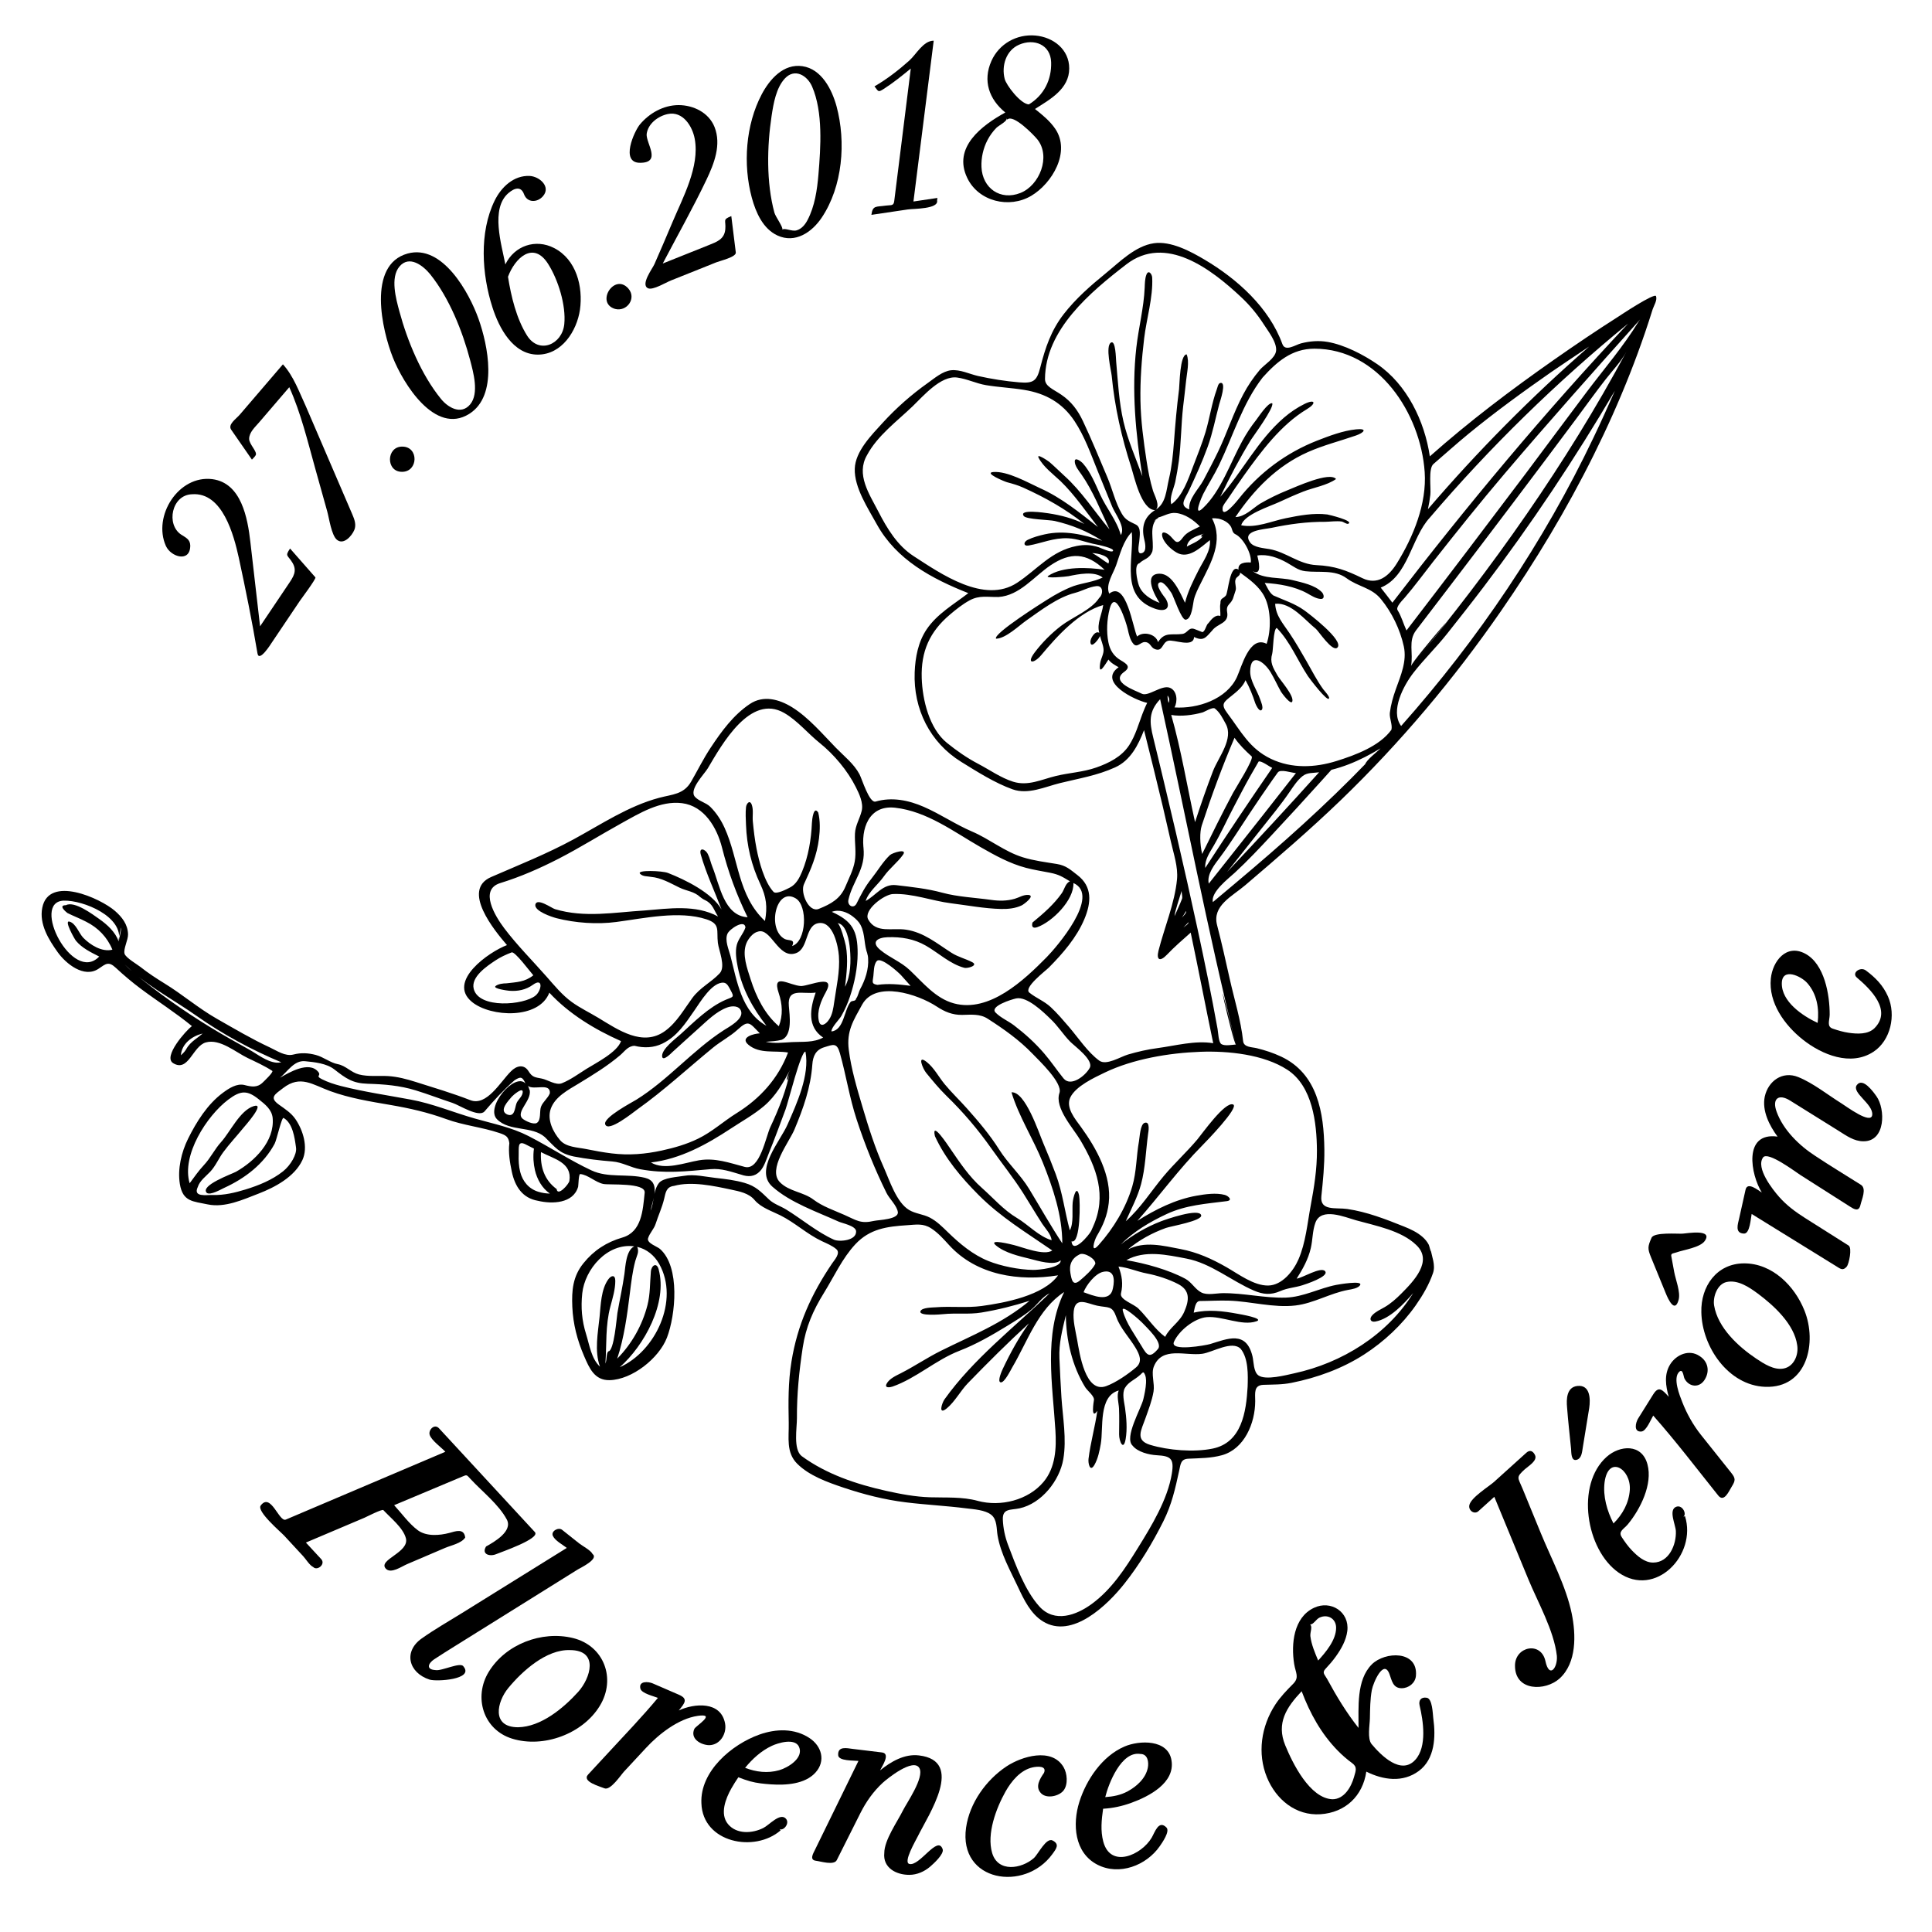 <?xml version="1.0" encoding="utf-8"?>
<!-- Generator: Adobe Illustrator 16.0.0, SVG Export Plug-In . SVG Version: 6.00 Build 0)  -->
<!DOCTYPE svg PUBLIC "-//W3C//DTD SVG 1.0//EN" "http://www.w3.org/TR/2001/REC-SVG-20010904/DTD/svg10.dtd">
<svg version="1.0" xmlns="http://www.w3.org/2000/svg" xmlns:xlink="http://www.w3.org/1999/xlink" x="0px" y="0px"
	 width="141.732px" height="141.732px" viewBox="0 0 141.732 141.732" enable-background="new 0 0 141.732 141.732"
	 xml:space="preserve">
<g id="ruban_cannelé">
</g>
<g id="mr_et_mme">
</g>
<g id="arabesques">
</g>
<g id="orchidée">
	<path d="M34.128,112.792c-0.088-0.699-0.694-0.464-1.16-0.337c-0.718,0.191-1.691,0.272-2.32-0.198
		c-0.655-0.49-1.182-1.238-1.734-1.836c1.066-0.448,2.133-0.896,3.199-1.343c0.586-0.246,1.171-0.492,1.757-0.738
		c0.398-0.167,0.349-0.165,0.648,0.159c0.842,0.911,2.078,1.869,2.664,2.978c0.448,0.851-0.92,1.639-1.524,1.973
		c-0.358,0.581,0.284,0.757,0.741,0.563c0.336-0.143,3.278-1.145,2.838-1.621c-0.596-0.646-1.191-1.291-1.788-1.936
		c-1.747-1.892-3.495-3.783-5.243-5.675c-0.336-0.364-0.791,0.118-0.686,0.474c0.119,0.403,0.86,0.931,1.152,1.247
		c-3.902,1.659-7.804,3.317-11.706,4.976c-0.491,0.209-1.099-2.023-1.839-1.033c-0.318,0.426,1.46,1.929,1.721,2.21
		c0.465,0.503,0.93,1.006,1.395,1.509c0.186,0.201,0.477,0.678,0.732,0.792c0.288,0.313,0.935-0.204,0.59-0.577
		c-0.375-0.405-0.75-0.811-1.124-1.216c1.434-0.608,2.868-1.215,4.302-1.823c0.131-0.056,1.291-0.654,1.381-0.557
		c0.525,0.568,1.447,1.289,1.652,2.06c0.278,1.052-2.075,1.578-1.474,2.233c0.372,0.405,1.158-0.158,1.558-0.328
		c0.932-0.398,1.863-0.796,2.795-1.194C33.081,113.371,33.864,113.217,34.128,112.792z"/>
	<path d="M31.949,122.518c-0.721-0.039-0.536-0.501-0.101-0.79c0.515-0.341,1.04-0.665,1.563-0.992
		c2.075-1.295,4.15-2.589,6.226-3.884c0.914-0.571,1.829-1.141,2.743-1.712c0.177-0.11,1.563-0.762,1.096-1.131
		c-0.135-0.28-0.752-0.597-0.99-0.787c-0.417-0.331-0.833-0.662-1.249-0.993c-0.274-0.217-0.838,0.099-0.679,0.443
		c0.169,0.363,0.711,0.637,1.021,0.884c-2.559,1.59-5.117,3.18-7.675,4.77c-0.991,0.616-2.019,1.198-2.971,1.875
		c-1.355,0.959-0.966,2.515,0.583,3.016c0.496,0.16,3.279-0.001,2.487-0.962C33.803,121.887,32.396,122.609,31.949,122.518z"/>
	<path d="M43.996,125.15C43.604,125.792,44.192,124.831,43.996,125.15z"/>
	<path d="M43.996,125.15c1.223-1.986,0.321-4.426-1.964-4.983c-2.292-0.559-4.939,0.452-6.177,2.478
		c-1.132,1.844-0.412,4.243,1.712,4.902C39.862,128.26,42.742,127.202,43.996,125.15z M42.414,124.119
		c-1.075,1.187-2.727,2.569-4.415,2.593c-1.974-0.006-1.54-1.873-0.711-2.878c1.022-1.24,2.79-2.843,4.523-2.783
		C43.967,121.057,43.318,123.116,42.414,124.119z"/>
	<path d="M53.192,126.438c-0.304-1.662-2.255-1.487-3.396-0.959c0.449-0.546,0.702-0.852,0.002-1.156
		c-0.641-0.277-1.279-0.554-1.92-0.831c-0.301-0.131-1.043-0.203-0.899,0.386c0.087,0.354,1.003,0.558,1.285,0.68
		c-1.165,1.396-2.424,2.709-3.658,4.043c-0.488,0.528-0.977,1.055-1.465,1.583c-0.482,0.521,0.897,0.875,1.196,1.005
		c0.441,0.191,1.204-0.97,1.439-1.223c0.539-0.58,1.077-1.16,1.616-1.74c0.945-1.019,2.378-2.144,3.796-2.35
		c1.384-0.201-0.076,0.689-0.245,0.942c-0.343,0.735,0.463,1.189,1.072,1.209C52.828,128.023,53.328,127.181,53.192,126.438z"/>
	<path d="M56.002,134.099c-0.808,0.408-1.96,0.481-2.595-0.282c-0.619-0.744-0.171-1.879,0.245-2.616
		c0.157-0.282,0.334-0.553,0.514-0.821c0.285,0.116,0.572,0.215,0.869,0.299c0.488,0.135,1.007,0.186,1.511,0.221
		c1.082,0.074,2.501-0.001,3.282-0.869c0.762-0.846,0.453-1.932-0.436-2.522c-1.107-0.737-2.472-0.692-3.685-0.26
		c-2.019,0.719-4.36,2.688-4.252,5.036c0.09,2.896,3.896,3.657,5.815,1.988l-0.179-0.205c0.225,0.444,0.929-0.269,0.554-0.659
		C57.22,132.964,56.428,133.886,56.002,134.099z M56.625,128.073c0.444-0.207,1.684-0.594,1.988,0.069l0.001,0.001l0.001,0.001
		c0.369,0.834-0.834,1.544-1.458,1.72c-0.84,0.237-1.689,0.135-2.496-0.176C55.196,129.031,55.85,128.434,56.625,128.073z"/>
	<polygon points="58.614,128.143 58.613,128.143 58.615,128.145 	"/>
	<path d="M66.703,136.738c-0.455-0.126,0.462-1.69,0.632-2.034c0.783-1.587,3.458-5.525,0.081-5.926
		c-1.059-0.132-2.064,0.459-2.854,1.098c0.134-0.282,0.795-1.236,0.14-1.316c-0.711-0.086-1.421-0.172-2.132-0.258
		c-0.44-0.054-1.127-0.229-1.081,0.462c0.028,0.439,1.166,0.378,1.487,0.417c-1.068,2.185-2.138,4.37-3.206,6.555
		c-0.11,0.227-0.405,0.709,0.081,0.769c0.352,0.042,1.331,0.361,1.536-0.049c0.577-1.148,1.154-2.297,1.73-3.445
		c0.422-0.839,0.951-1.591,1.645-2.23c0.305-0.281,2.254-1.859,2.688-1.065c0.367,0.695-0.938,2.547-1.218,3.114
		c-0.401,0.812-1.361,2.157-1.361,3.108c-0.112,1.077,0.86,1.602,1.828,1.602c0.57,0,1.118-0.24,1.546-0.611
		c0.229-0.198,1.029-0.915,0.908-1.271C68.788,134.586,67.46,136.948,66.703,136.738z"/>
	<path d="M67.416,128.778C67.976,128.845,67.318,128.766,67.416,128.778z"/>
	<path d="M73.836,129.584c-1.498,0.995-2.709,2.691-2.965,4.493c-0.563,3.976,4.292,4.741,6.328,1.945
		c0.303-0.416,0.544-0.726,0.026-1.001c-0.472-0.25-1.06,0.999-1.382,1.29c-0.896,0.788-2.631,1.079-3.059-0.378
		c-0.414-1.408,0.3-3.285,0.975-4.493c0.428-0.765,1.107-1.6,2.012-1.788c0.322-0.067,1.04-0.133,0.818,0.404
		c-0.303,0.438-0.685,1.036-0.203,1.512c0.415,0.408,1.317,0.2,1.641-0.222c0.34-0.443,0.266-1.256-0.004-1.709
		C77.158,128.166,74.938,128.853,73.836,129.584z"/>
	<path d="M78.023,129.638C78.166,129.877,77.896,129.42,78.023,129.638z"/>
	<path d="M82.999,132.254c1.278-0.463,3.228-1.461,2.94-3.126c-0.257-1.542-2.355-1.47-3.442-1.004
		c-1.633,0.7-2.798,2.424-3.317,4.069c-0.512,1.622-0.371,3.722,1.319,4.597c1.61,0.833,3.599,0.064,4.584-1.355
		c0.176-0.254,0.763-1.086,0.489-1.367c-0.571-0.586-0.853,0.351-1.084,0.745c-0.75,1.274-3.018,2.286-3.551,0.288
		c-0.212-0.794-0.128-1.61-0.012-2.411C81.646,132.649,82.322,132.5,82.999,132.254z M83.668,128.672
		c0.535,0.003,0.618,0.602,0.536,1.014c-0.155,0.775-0.811,1.364-1.477,1.726c-0.518,0.281-1.066,0.385-1.646,0.425
		C81.324,130.851,82.255,128.433,83.668,128.672z"/>
	<path d="M105.146,126.059c-0.041-0.349-0.063-1.436-0.473-1.51c-0.414-0.076-0.62,0.183-0.531,0.561
		c0.269,1.133,0.558,3.023-0.311,3.986c-1.053,1.167-2.532-0.338-3.206-1.144c-0.331-0.396-0.14-1.385-0.129-1.891
		c0.015-0.697,0.015-1.396,0.142-2.079c0.103-0.552,0.868-2.298,1.289-1.183c0.174,0.462,0.25,1.053,0.9,1.049
		c0.518-0.001,0.998-0.381,1.045-0.901c0.17-1.894-2.281-1.803-3.236-0.847c-1.149,1.151-0.961,3.178-0.975,4.661
		c-0.891-1.125-1.619-2.329-2.301-3.589c-0.172-0.318-0.396-0.452-0.127-0.739s0.529-0.585,0.758-0.905
		c0.397-0.553,0.764-1.193,0.848-1.881c0.171-1.403-1.215-2.284-2.45-1.695c-1.5,0.711-1.679,2.659-1.45,4.113l0.28-0.044
		l-0.28,0.044c0.104,0.648,0.399,0.983-0.068,1.457c-0.477,0.481-0.943,0.958-1.316,1.529c-1.033,1.583-1.336,3.576-0.609,5.345
		c0.662,1.609,2.107,2.82,3.925,2.697c1.822-0.123,3.1-1.332,3.362-3.125c1.234,0.613,2.67,0.828,3.854-0.05
		c1.178-0.874,1.245-2.509,1.062-3.836C105.129,125.934,105.137,125.987,105.146,126.059z M96.79,118.673
		c-0.073,0.036-0.203,0.098,0.005-0.003l0.006-0.002c0.587-0.275,1.217,0.061,1.217,0.747c0,0.892-0.75,1.782-1.317,2.402
		c-0.241-0.582-0.496-1.163-0.573-1.794c-0.025-0.283,0.176-0.697-0.02-0.854C96.35,119.188,96.534,118.801,96.79,118.673z
		 M99.329,130.368c-0.205,0.726-0.718,1.627-1.587,1.627c-1.66-0.08-2.913-2.634-3.457-3.959c-0.669-1.63,0.095-2.794,1.204-3.966
		c0.61,1.617,1.43,3.113,2.648,4.357c0.323,0.329,0.668,0.632,1.041,0.903C99.59,129.628,99.466,129.885,99.329,130.368z"/>
	<polygon points="96.795,118.67 96.79,118.673 96.801,118.668 	"/>
	<path d="M105.146,126.059l0.002,0.021C105.174,126.262,105.158,126.146,105.146,126.059z"/>
	<path d="M113.042,112.49c-0.449-1.094-0.898-2.188-1.347-3.282c-0.343-0.833-0.51-0.813,0.176-1.432
		c0.254-0.229,0.938-0.621,0.737-1.032c-0.147-0.302-0.373-0.407-0.635-0.171c-0.787,0.71-1.574,1.421-2.361,2.132
		c-0.394,0.355-1.716,1.157-1.823,1.723c-0.074,0.388,0.373,0.698,0.667,0.433c0.39-0.351,0.778-0.703,1.167-1.054
		c0.832,2.016,1.664,4.032,2.496,6.047c0.701,1.701,1.883,3.762,2.092,5.62c0.071,0.857-0.552,1.711-0.838,0.387
		c-0.322-1.487-2.242-1.076-2.233,0.338c-0.005,1.883,2.226,1.876,3.266,0.94c1.274-1.155,1.211-3.229,0.893-4.78
		C114.881,116.361,113.813,114.367,113.042,112.49z"/>
	<path d="M123.354,111.309c0.497-0.027,0.13-0.961-0.38-0.774c-0.598,0.219-0.054,1.309-0.033,1.781
		c0.046,0.992-0.498,2.318-1.672,2.315c-0.621,0-1.155-0.482-1.559-0.902c-0.281-0.292-0.515-0.623-0.736-0.961
		c-0.282-0.431,0.153-0.591,0.449-0.949c0.911-1.105,1.827-2.933,1.437-4.387c-0.403-1.544-2.028-1.424-3.004-0.551
		c-2.274,2.036-1.517,6.813,0.885,8.485c2.714,1.89,5.759-1.307,4.872-4.139L123.354,111.309z M118.365,111.761
		c-0.472-0.927-0.783-1.987-0.652-3.028c0.275-2.02,1.945-0.984,1.851,0.561C119.501,110.248,119.041,111.091,118.365,111.761z"/>
	<path d="M115.713,101.675c-0.792,0.089-0.809,0.976-0.752,1.578c0.074,1.012,0.195,2.022,0.293,3.032
		c0.023,0.234-0.018,0.935,0.418,0.806c0.363-0.108,0.39-0.585,0.438-0.88c0.158-0.975,0.314-1.949,0.476-2.923
		C116.679,102.645,116.669,101.568,115.713,101.675z"/>
	<path d="M124.768,105.244c-0.561-0.712-1.023-1.531-1.354-2.381c-0.188-0.483-0.72-1.769-0.222-2.23
		c0.276-0.257,0.305,0.356,0.385,0.507c0.332,0.622,1.089,0.7,1.475,0.079c0.395-0.621,0.258-1.346-0.376-1.742
		c-0.763-0.515-1.707-0.099-2.152,0.615c-0.46,0.737-0.328,1.591-0.104,2.378c-0.472-0.526-0.738-0.821-1.142-0.174
		c-0.37,0.591-0.739,1.182-1.108,1.773c-0.174,0.279-0.356,1.002,0.247,0.948c0.363-0.032,0.701-0.909,0.864-1.169
		c1.667,1.885,3.194,3.896,4.767,5.861c0.431,0.538,0.784-0.315,0.984-0.636c0.294-0.471,0.298-0.615-0.036-1.036
		C126.252,107.105,125.51,106.174,124.768,105.244z"/>
	<path d="M121.119,92.234c0.363,0.885,0.726,1.771,1.088,2.656c0.156,0.382,0.656,1.505,0.938,0.462
		c0.152-0.562-0.223-1.48-0.324-2.033c-0.072-0.391-0.144-0.782-0.216-1.173c-0.04-0.217,0.18-0.198,0.373-0.268
		c0.525-0.188,1.738-0.355,2.08-0.837c0.641-0.904-1.293-0.561-1.627-0.539c-0.363,0.023-2.089-0.125-2.273,0.3
		C120.871,91.451,120.86,91.603,121.119,92.234z"/>
	<path d="M132.376,96.144C132.637,96.792,132.117,95.493,132.376,96.144z"/>
	<path d="M127.957,92.681c-2.021,0-3.197,1.689-3.146,3.584c0.044,2.519,1.97,5.374,4.687,5.473c3.09,0.113,3.817-3.258,2.878-5.594
		C131.656,94.333,130.016,92.681,127.957,92.681z M130.83,100.398c-0.695,0.124-1.427-0.352-1.979-0.72
		c0.084,0.056,0.158,0.106-0.01-0.006c-0.167-0.112-0.09-0.061-0.006-0.004c-1.311-0.879-2.813-2.26-3.087-3.894
		c-0.105-0.616,0.224-1.574,0.913-1.725c0.822-0.184,1.659,0.379,2.283,0.841c1.178,0.873,2.689,2.254,2.898,3.788
		C131.96,99.386,131.609,100.26,130.83,100.398z"/>
	<polygon points="128.842,99.671 128.852,99.678 128.836,99.667 	"/>
	<path d="M137.682,80.46L137.682,80.46z"/>
	<path d="M137.682,80.46l-0.025-0.036c-0.078-0.111-0.042-0.06-0.002-0.003c-0.245-0.347-1.002-1.396-1.434-0.827
		c-0.424,0.561,1.214,1.393,1.126,2.196c-0.08,0.737-1.895-0.62-2.279-0.86c-0.997-0.621-2.06-1.478-3.155-1.919
		c-1.157-0.466-2.197,0.296-2.449,1.433c-0.216,1.038,0.334,2.119,0.937,2.938c-2.556-0.351-1.963,2.805-1.153,4.103
		c-0.264-0.159-1.057-0.827-1.194-0.207c-0.155,0.698-0.312,1.397-0.467,2.095c-0.097,0.433-0.339,1.098,0.351,1.123
		c0.441,0.017,0.494-1.123,0.564-1.439c2.068,1.279,4.138,2.557,6.207,3.836c0.302,0.187,0.487,0.354,0.765,0.03
		c0.167-0.194,0.414-1.375,0.141-1.549c-1.068-0.676-2.137-1.352-3.206-2.028c-0.695-0.44-1.344-0.921-1.892-1.542
		c-0.462-0.524-1.735-2.12-1.177-2.894c0.346-0.478,2.377,1.061,2.729,1.284c1.216,0.774,2.432,1.549,3.647,2.323
		c0.289,0.184,0.65,0.406,0.766-0.113c0.09-0.403,0.474-1.209,0.035-1.487c-1.121-0.709-2.261-1.394-3.364-2.129
		c-1.161-0.75-2.335-1.897-2.817-3.222c-0.359-0.974,0.147-1.351,0.986-0.827c1.187,0.74,2.373,1.48,3.561,2.22
		c0.561,0.35,1.121,0.766,1.816,0.766c1.639,0.016,1.622-2.362,0.959-3.302L137.682,80.46z"/>
	<path d="M132.259,76.269c1.398,1.107,3.515,1.977,5.174,0.892c1.267-0.829,1.674-2.692,1.069-4.061
		c-0.362-0.819-0.916-1.38-1.618-1.905c-0.411-0.308-1.071,0.176-0.665,0.518c0.981,0.833,2.605,2.39,1.297,3.711
		c-0.478,0.474-1.27,0.43-1.885,0.343c-0.401-0.057-0.79-0.172-1.173-0.302c-0.461-0.157-0.245-0.568-0.232-1.024
		c0.006-1.449-0.372-3.731-1.807-4.486c-1.382-0.728-2.38,0.562-2.51,1.828C129.727,73.565,130.924,75.212,132.259,76.269z
		 M130.714,72.113c0.037-1.158,1.411-0.506,1.857-0.007c0.725,0.811,0.896,1.893,0.771,2.935
		C132.254,74.535,130.68,73.486,130.714,72.113z"/>
	<path d="M13.958,40.021c-0.008-0.458-0.345-0.591-0.662-0.798c-1.128-0.738-0.712-2.916,0.789-2.964
		c2.25-0.174,3.073,3.027,3.433,4.655c0.502,2.33,0.976,4.669,1.371,7.02c0.117,0.698,1.014-0.738,1.021-0.75
		c0.692-1.029,1.385-2.058,2.076-3.086c0.089-0.132,1.229-1.654,1.152-1.742c-0.62-0.705-1.24-1.411-1.859-2.116
		c-0.396,0.588-0.175,0.458,0.176,1.043c0.365,0.609,0.065,1.033-0.298,1.574c-0.692,1.03-1.386,2.06-2.078,3.09
		c-0.237-2.062-0.475-4.124-0.712-6.186c-0.199-1.733-0.65-4.332-2.791-4.61c-2.477-0.314-4.386,2.7-3.408,4.896
		C12.527,40.859,13.958,41.303,13.958,40.021z"/>
	<path d="M12.168,40.045C12.037,39.751,12.296,40.334,12.168,40.045z"/>
	<path d="M18.481,33.718c0.085-0.099,0.209-0.201,0.271-0.315c0.167-0.241-0.478-0.808-0.475-1.208
		c0.003-0.482,0.429-0.856,0.723-1.199c0.74-0.864,1.481-1.728,2.222-2.591c0.855,1.905,1.34,3.942,1.899,5.947
		c0.295,1.056,0.59,2.112,0.885,3.167c0.143,0.513,0.306,1.733,0.706,2.075c0.496,0.417,1.099-0.283,1.28-0.714
		c0.161-0.382,0.01-0.784-0.146-1.145c-0.337-0.783-0.673-1.565-1.01-2.348c-0.799-1.858-1.598-3.717-2.397-5.576
		c-0.486-1.042-0.894-2.212-1.684-3.084c-1.05,1.233-2.108,2.459-3.162,3.689c-0.276,0.323-0.901,0.719-0.63,1.112
		C17.471,32.259,17.977,32.988,18.481,33.718z"/>
	<path d="M29.493,34.613c1.192,0.002,1.243-1.835,0.032-1.85C28.327,32.74,28.289,34.621,29.493,34.613z"/>
	<polygon points="31.571,20.136 31.566,20.13 31.576,20.143 	"/>
	<path d="M34.423,30.362c2.138-1.341,1.368-5.037,0.685-6.963c-0.682-1.918-2.645-5.51-5.207-4.799
		c-2.992,0.831-1.865,5.655-1.077,7.635C29.57,28.112,31.905,31.941,34.423,30.362z M29.306,19.55
		c0.725-0.858,1.742-0.06,2.261,0.58c-0.093-0.115-0.286-0.356,0.005,0.006l0.005,0.007c1.385,1.731,2.353,4.157,2.912,6.278
		c0.234,0.888,0.672,2.438,0.003,3.244c-0.668,0.804-1.635,0.229-2.146-0.406c-1.439-1.769-2.459-4.236-3.047-6.417
		C29.055,21.935,28.613,20.369,29.306,19.55z"/>
	<path d="M28.823,26.235C28.432,25.251,29.216,27.222,28.823,26.235z"/>
	<path d="M39.451,26.015c1.76,0.002,2.862-1.727,3.094-3.288c0.241-1.7-0.266-3.694-1.897-4.532
		c-1.359-0.699-2.909-0.17-3.575,1.202c-0.277-1.455-1.106-4.09,0.224-5.231c0.459-0.394,0.928-0.514,1.146,0.083
		c0.233,0.635,0.964,0.627,1.384,0.15c0.614-0.697-0.251-1.46-0.977-1.492c-1.168-0.051-2.082,0.827-2.563,1.81
		c-1.144,2.337-0.942,5.417-0.161,7.83C36.602,24.044,37.631,26.015,39.451,26.015z M40.21,19.361
		c0.737,1.159,1.323,3.037,1.186,4.42c-0.149,1.487-1.848,2.233-2.731,0.836c-0.783-1.248-1.17-2.873-1.398-4.313
		C37.762,18.954,39.115,17.631,40.21,19.361z"/>
	<path d="M45.121,22.663c0.871,0.228,1.6-0.786,0.971-1.5C45.071,20.004,43.66,22.224,45.121,22.663z"/>
	<path d="M46.963,11.943c1.596-0.007,0.42-1.429,0.476-2.111c0.098-0.765,0.839-1.315,1.55-1.466
		c1.104-0.234,1.81,0.895,1.979,1.831c0.371,2.038-0.881,4.305-1.642,6.118c-0.431,1.026-0.869,2.049-1.318,3.067
		c-0.144,0.324-1.045,1.51-0.464,1.767c0.351,0.155,1.294-0.419,1.667-0.569c1.114-0.446,2.229-0.892,3.344-1.338
		c0.272-0.109,1.465-0.384,1.424-0.72c-0.11-0.89-0.22-1.779-0.33-2.669c-0.67,0.271-0.381,0.28-0.44,0.963
		c-0.065,0.74-0.622,0.928-1.237,1.174c-1.117,0.447-2.234,0.895-3.352,1.342c1.071-2.043,2.212-4.064,3.206-6.146
		c0.565-1.185,1.108-2.571,0.592-3.872c-0.423-1.056-1.549-1.604-2.642-1.604c-1.101,0.006-2.134,0.587-2.831,1.418
		C46.539,9.611,45.467,11.957,46.963,11.943z"/>
	<path d="M46.963,11.943C46.643,11.946,47.072,11.942,46.963,11.943z"/>
	<path d="M55.151,14.497c0.167,0.614,0.079,0.29,0.005,0.018c0.291,1.066,0.812,2.267,1.877,2.76
		c1.308,0.604,2.531-0.241,3.244-1.303c1.545-2.3,1.797-5.555,1.091-8.179c-0.337-1.224-1.094-2.73-2.499-2.937
		c-1.393-0.205-2.409,0.961-2.993,2.07c-1.177,2.236-1.379,5.138-0.727,7.563C55.093,14.278,55.05,14.12,55.151,14.497z
		 M56.606,8.495c0.136-0.896,0.33-2.054,0.978-2.744c0.727-0.773,1.641-0.21,1.992,0.599c0.812,1.874,0.631,4.463,0.465,6.452
		c-0.095,1.126-0.268,2.33-0.802,3.343c-0.175,0.333-0.434,0.655-0.813,0.757c-0.337,0.091-0.88-0.207-1.037-0.054
		c0.087-0.172-0.494-0.935-0.58-1.252C56.211,13.392,56.266,10.733,56.606,8.495z"/>
	<path d="M68.745,14.708l0.024-0.187c-0.586,0.087-1.172,0.174-1.758,0.261c0.495-3.933,0.991-7.866,1.486-11.798
		c-0.771,0.003-1.27,0.997-1.805,1.473c-0.783,0.697-1.632,1.354-2.54,1.88c0.304,0.379,0.252,0.461,0.685,0.183
		c0.695-0.446,1.342-0.968,1.979-1.492C66.545,7.207,66.272,9.385,66,11.563c-0.133,1.065-0.267,2.13-0.4,3.195
		c-0.046,0.371-0.236,0.269-0.622,0.326c-0.71,0.105-0.958-0.036-1.052,0.678c0.892-0.132,1.784-0.265,2.676-0.397
		C67.009,15.304,68.873,15.345,68.745,14.708z"/>
	<path d="M75.652,14.365c1.527-0.903,2.92-3.228,1.754-4.927l-0.117,0.08l0.116-0.081c-0.399-0.58-0.936-1.009-1.479-1.442
		c1.104-0.701,2.512-1.47,2.512-2.968c0.01-1.399-1.168-2.305-2.484-2.42c-1.364-0.12-2.661,0.603-3.224,1.867
		c-0.648,1.458-0.17,2.806,1.019,3.78c-1.729,0.951-3.871,2.556-2.792,4.799C71.785,14.786,74.04,15.32,75.652,14.365z
		 M73.703,5.785c-0.244-0.955,0.098-2.087,1.053-2.504c1.11-0.485,2.316-0.008,2.356,1.286c0.04,1.281-0.531,2.423-1.635,3.093
		C74.861,7.625,73.815,6.241,73.703,5.785z M72.437,10.287c0.174-0.336,0.403-0.655,0.671-0.922
		c0.162-0.161,0.885-0.522,0.718-0.714l0.071,0.122c0.425-0.44,1.968,1.153,2.212,1.462c0.994,1.26,0.151,3.365-1.249,3.92
		c-1.469,0.583-2.792-0.345-2.859-1.9C71.971,11.584,72.129,10.882,72.437,10.287z"/>
	<path d="M70.957,13.054C70.783,12.693,71.129,13.414,70.957,13.054z"/>
	<path d="M121.488,21.729c-0.094-0.282-2.683,1.446-2.771,1.502c-1.593,1.012-3.156,2.069-4.702,3.151
		c-3.158,2.209-6.239,4.537-9.122,7.097c-0.381-2.573-1.669-5.27-3.866-6.77c-1.028-0.702-2.397-1.411-3.632-1.626
		c-0.65-0.113-1.313-0.058-1.949,0.106c-0.419,0.108-1.158,0.635-1.37,0.052c-0.973-2.679-3.311-4.771-5.701-6.189
		c-1.029-0.611-2.479-1.389-3.727-1.208c-1.371,0.199-2.531,1.393-3.556,2.226c-1.099,0.894-2.173,1.838-3.046,2.959
		c-0.943,1.212-1.358,2.473-1.734,3.938c-0.255,0.992-0.506,1.168-1.551,1.081c-0.991-0.083-2.043-0.248-3.009-0.465
		c-0.633-0.143-1.309-0.487-1.97-0.422c-0.625,0.062-1.225,0.584-1.719,0.935c-1.203,0.853-2.318,1.836-3.313,2.926
		c-0.814,0.893-2.004,2.085-2.044,3.365c-0.044,1.38,0.971,2.903,1.616,4.074c1.439,2.607,4.033,3.99,6.714,5.052
		c-1.067,0.824-2.289,1.516-3.059,2.658c-0.62,0.921-0.834,2.053-0.876,3.146c-0.105,2.704,1.129,5.16,3.412,6.572
		c1.162,0.72,2.477,1.554,3.768,2.015c1.146,0.41,2.378-0.184,3.484-0.457c1.392-0.343,2.72-0.551,4.043-1.153
		c1.132-0.513,1.69-1.631,2.119-2.731c0.468,1.875,0.938,3.749,1.383,5.63c0.201,0.852,0.396,1.706,0.589,2.56
		c0.199,0.888,0.534,1.837,0.447,2.756c-0.164,1.737-0.927,3.539-1.357,5.23c-0.174,0.702,0.112,0.83,0.622,0.295
		c0.549-0.576,1.144-1.09,1.739-1.618c0.57,2.701,1.089,5.412,1.652,8.114c-1.332-0.218-2.766,0.183-4.085,0.359
		c-0.734,0.098-1.459,0.262-2.169,0.472c-0.562,0.167-1.585,0.823-2.1,0.451c-0.838-0.604-1.558-1.696-2.229-2.479
		c-0.43-0.499-0.856-1.004-1.34-1.453s-1.072-0.661-1.567-1.063c-0.444-0.361,1.188-1.592,1.432-1.837
		c1.021-1.029,2.033-2.195,2.602-3.544c0.521-1.236,0.591-2.397-0.504-3.238c-0.524-0.403-0.832-0.705-1.513-0.816
		c-0.837-0.137-1.685-0.24-2.498-0.493c-1.344-0.417-2.432-1.336-3.713-1.884c-1.223-0.522-2.325-1.282-3.543-1.813
		c-1.121-0.49-2.34-0.737-3.54-0.39c-0.464,0.134-0.994-1.647-1.183-2.003c-0.411-0.773-1.121-1.316-1.739-1.952
		c-0.973-1.001-2.001-2.215-3.193-2.956c-0.96-0.597-2.115-0.914-3.114-0.245c-1.211,0.81-2.084,2.015-2.877,3.212
		c-0.533,0.806-0.947,1.65-1.428,2.483c-0.547,0.947-1.385,0.928-2.348,1.187c-2.271,0.609-4.225,1.932-6.275,3.046
		c-1.974,1.071-4,1.874-6.047,2.764c-2.209,0.959,0.248,3.932,1.161,4.994c-1.309,0.494-4.426,2.655-2.563,4.174
		c1.371,1.12,4.916,1.289,5.67-0.683c1.444,1.558,3.33,2.697,5.259,3.553c-0.273,0.818-1.86,1.615-2.529,2.033
		c-0.586,0.366-1.166,0.8-1.811,1.058c-0.434,0.171-1.05-0.259-1.471-0.342c-0.493-0.098-0.691-0.086-0.971-0.538
		c-0.344-0.557-0.902-0.398-1.294,0.007c-0.767,0.753-1.77,2.583-2.98,2.113c-1.304-0.507-2.672-0.915-4.006-1.336
		c-0.652-0.206-1.326-0.386-2.012-0.429c-0.713-0.045-1.448,0.059-2.148-0.12c-0.581-0.148-0.973-0.647-1.561-0.757
		c-0.533-0.099-1.052-0.528-1.605-0.673c-0.561-0.147-1.082-0.178-1.643-0.032c-0.601,0.156-1.208-0.277-1.731-0.52
		c-1.326-0.615-2.613-1.379-3.884-2.102c-1.351-0.768-2.523-1.785-3.847-2.596c-0.61-0.375-1.212-0.768-1.772-1.214
		c-0.221-0.176-1.072-0.67-1.156-0.962c-0.1-0.349,0.269-1.025,0.256-1.427c-0.021-0.727-0.436-1.26-0.964-1.719
		c-1.055-0.917-4.853-2.649-5.329-0.225c-0.235,1.197,0.471,2.336,1.137,3.265c0.588,0.822,1.923,1.924,2.99,1.208
		c0.535-0.359,0.727-0.577,1.275-0.064c0.589,0.549,1.199,1.063,1.845,1.545c1.234,0.92,2.539,1.747,3.731,2.724
		c-0.437,0.329-2.147,2.248-1.376,2.72c1.129,0.69,1.429-1.25,2.398-1.521c1.037-0.291,2.2,0.727,3.069,1.143
		c0.611,0.292,1.232,0.573,1.802,0.942c0.126,0.081-0.637,0.796-0.704,0.861c-0.401,0.389-0.833,0.308-1.324,0.181
		c-0.568-0.147-1.159,0.247-1.595,0.57c-1.13,0.837-1.937,2.129-2.553,3.371c-0.486,0.981-0.78,2.224-0.601,3.316
		c0.215,1.319,0.975,1.267,2.041,1.498c1.272,0.264,2.586-0.349,3.744-0.795c1.192-0.46,2.635-1.23,3.204-2.455
		c0.438-0.942,0.047-2.194-0.507-3.003c-0.316-0.462-0.771-0.747-1.218-1.068c-0.731-0.526-0.279-0.759,0.314-1.215
		c1.271-0.977,2.155-0.247,3.457,0.227c1.421,0.518,2.922,0.76,4.408,1.014c1.409,0.241,2.751,0.546,4.095,1.037
		c1.282,0.468,2.619,0.589,3.897,1.019c0.477,0.16,0.673,0.269,0.736,0.746c-0.081,0.695,0.036,1.41,0.18,2.09
		c0.228,1.075,0.771,1.946,1.925,2.14c1.019,0.246,2.589,0.207,2.942-1.032c0.024-0.084,0.032-0.941,0.152-0.931
		c0.575,0.05,1.11,0.603,1.693,0.726c0.44,0.093,3.118-0.121,3.036,0.645c-0.134,1.293-0.214,2.875-1.637,3.287
		c-1.169,0.339-2.102,0.949-2.857,1.888c-0.775,0.961-0.867,1.982-0.814,3.194c0.055,1.267,0.365,2.455,0.867,3.618
		c0.379,0.877,0.762,1.785,1.866,1.762c1.656-0.033,3.628-1.609,4.21-3.122c0.631-1.643,0.985-5.189-0.512-6.504
		c-0.209-0.183-0.982-0.427-0.875-0.781c0.115-0.382,0.434-0.676,0.554-1.053c0.196-0.613,0.472-1.199,0.623-1.826
		c0.115-0.476,0.151-0.894,0.727-0.965c1.29-0.354,2.897-0.002,4.179,0.27c0.625,0.133,1.313,0.263,1.736,0.771
		c0.461,0.552,1.259,0.806,1.887,1.12c1.072,0.536,1.959,1.38,3.037,1.889c0.361,0.17,0.77,0.33,1.073,0.596
		c0.325,0.284-0.134,0.779-0.308,1.034c-1.529,2.255-2.549,4.512-2.986,7.199c-0.248,1.529-0.231,2.979-0.202,4.52
		c0.021,1.057-0.207,2.154,0.618,2.979c0.883,0.882,2.211,1.356,3.367,1.746c1.504,0.506,3.025,0.896,4.603,1.09
		c1.472,0.182,2.955,0.253,4.427,0.44c0.558,0.071,1.392,0.112,1.848,0.48c0.431,0.347,0.374,1.012,0.456,1.5
		c0.226,1.346,0.927,2.568,1.498,3.79c0.43,0.919,0.928,1.963,1.821,2.519c2.155,1.342,4.76-1.214,5.98-2.754
		c1.107-1.397,2.066-2.985,2.862-4.578c0.622-1.243,0.871-2.387,1.162-3.715c0.11-0.503,0.116-0.856,0.678-0.883
		c0.831-0.04,1.651-0.031,2.462-0.256c1.647-0.457,2.436-2.354,2.439-3.962c0.002-0.578-0.129-1.175,0.605-1.201
		c0.718-0.025,1.352-0.005,2.069-0.148c1.865-0.373,3.718-1.045,5.32-2.08c1.459-0.942,2.785-2.181,3.783-3.604
		c0.508-0.724,0.981-1.529,1.267-2.369c0.202-0.598-0.093-1.199-0.182-1.79c0.087,0.575-0.079-0.187-0.125-0.278
		c-0.113-0.224-0.277-0.419-0.465-0.584c-0.391-0.343-0.872-0.567-1.35-0.758c-1.343-0.538-2.737-1.083-4.176-1.29
		c-0.822-0.118-2.008,0.17-1.893-0.934c0.12-1.15,0.234-2.266,0.22-3.43c-0.034-2.703-0.499-5.557-3.168-6.813
		c-0.571-0.269-1.174-0.466-1.786-0.617c-0.357-0.088-0.956-0.055-1.006-0.521c-0.164-1.534-0.65-3.069-0.985-4.575
		c-0.293-1.316-0.585-2.628-0.925-3.932c-0.373-1.43,1.104-2.108,2.068-2.931c2.385-2.037,4.764-4.074,7.022-6.252
		c4.361-4.207,8.275-8.861,11.725-13.841c2.534-3.658,4.837-7.482,6.816-11.469c0.963-1.939,1.849-3.917,2.644-5.932
		c0.397-1.006,0.771-2.021,1.121-3.043c0.193-0.568,0.38-1.139,0.559-1.712C121.334,22.407,121.588,22.028,121.488,21.729
		C121.39,21.434,121.566,21.964,121.488,21.729z M8.711,69.069c-0.253-0.701-0.828-1.225-1.422-1.645
		c-0.481-0.34-1.832-1.353-2.451-1.019c-0.592,0-0.014,0.481,0.111,0.576c0.45,0.224,0.924,0.402,1.368,0.636
		c0.878,0.439,1.557,1.139,1.928,2.052c-0.766,0.193-1.621-0.349-2.133-0.87c-0.319-0.325-0.545-1.07-1.024-1.192
		c-0.403-0.102,0.383,1.286,0.483,1.407c0.45,0.542,1.093,0.846,1.708,1.158c-1.955,2.042-5.053-4.029-2.598-4.101
		C6.093,66.031,9.097,67.234,8.711,69.069C8.639,68.869,9.17,66.886,8.711,69.069z M9.662,71.241
		c-0.182-0.161-0.357-0.329-0.526-0.502c0.065,0.051,0.711,0.672,0.421,0.408L9.662,71.241C9.48,71.08,9.549,71.138,9.662,71.241z
		 M20.002,82.007c0.159,1.72-1.326,3.182-2.691,3.954c-0.271,0.152-2.685,1.012-2.136,1.552c0.27,0.188,1.028-0.259,1.268-0.369
		c1.522-0.694,2.906-1.746,3.706-3.243c0.151-0.283,0.514-1.968,0.656-1.888c0.662,0.374,0.812,1.445,0.902,2.111l-0.021-0.177
		l0.033,0.266c0.059,0.464-0.384,1.261-0.953,1.714c-0.795,0.633-1.779,1.032-2.742,1.329c-0.782,0.241-1.586,0.433-2.408,0.409
		c-0.486-0.014-1.469,0.181-1.107-0.586c0.146-0.465,0.601-0.788,0.918-1.127c0.393-0.42,0.608-0.961,0.947-1.421
		c0.449-0.612,0.982-1.173,1.461-1.766c0.098-0.122,1.711-1.919,0.767-1.617c-1.004,0.322-1.712,1.889-2.378,2.628
		c-0.479,0.525-0.773,1.171-1.266,1.696c-0.387,0.413-0.707,0.88-1.045,1.332c-0.613-2.058,1.262-4.947,2.826-6.13
		c0.925-0.699,1.406-0.703,2.252-0.024C19.453,81.021,19.934,81.389,20.002,82.007z M113.644,27.401
		C113.401,27.568,113.013,27.835,113.644,27.401z M104.93,36.297c0.058-0.484-0.159-1.924,0.226-2.255
		c0.864-0.744,1.713-1.509,2.595-2.233c1.931-1.584,4.057-3.128,6.043-4.51c0.541-0.376,1.934-1.307,2.786-1.876
		c-4.229,3.679-8.181,7.677-11.828,11.933C104.831,37.006,104.887,36.652,104.93,36.297C104.94,36.207,104.887,36.652,104.93,36.297
		z M104.887,37.98c4.416-5.181,9.285-9.927,14.551-14.241c-6.126,6.509-11.85,13.387-17.293,20.474
		c-0.275-0.375-0.57-0.736-0.854-1.105C103.322,42.275,103.518,39.462,104.887,37.98z M96.422,25.58
		c4.713,0,7.793,4.754,8.093,9.041c0.163,2.329-0.832,4.763-2.046,6.714c-0.584,0.938-1.418,1.617-2.522,1.08
		c-1.2-0.584-2.022-0.894-3.376-0.958c-1.285-0.061-2.209-0.958-3.448-1.176c-0.386-0.068-1.138-0.114-1.405-0.477
		c-0.668-0.906,1.044-0.97,1.565-1.081c1.294-0.274,2.617-0.453,3.942-0.443c0.392-0.01,0.795-0.071,1.186-0.024
		c0.135,0.016,0.383,0.213,0.489,0.169c0.489-0.205-1.419-0.67-1.531-0.684c-1-0.127-2.067,0.076-3.047,0.276
		c-1.049,0.213-2.177,0.739-3.265,0.518c0.19-0.785,2.121-1.396,2.773-1.7c0.586-0.272,1.177-0.536,1.778-0.773
		c0.746-0.294,1.742-0.45,2.405-0.921c-0.469-0.566-2.966,0.585-3.562,0.824c-0.696,0.279-1.374,0.613-2.022,0.991
		c-0.557,0.356-1.096,0.956-1.798,0.977c1.364-2.023,3.053-3.762,5.31-4.765c1.154-0.513,2.351-0.809,3.537-1.221
		c0.588-0.205,0.877-0.538,0.002-0.45c-0.968,0.098-1.967,0.482-2.866,0.831c-2.255,0.886-4.222,2.347-5.726,4.25
		c-0.083,0.104-1.271,1.61-1.199,0.676c0.014-0.184,0.277-0.491,0.368-0.628c0.391-0.584,0.784-1.166,1.192-1.737
		c1.26-1.765,2.732-3.739,4.623-4.871c0.711-0.425,0.619-0.772-0.168-0.387c-0.539,0.265-1.056,0.616-1.511,1.008
		c-1.912,1.645-3.029,3.932-4.676,5.807c0.688-1.417,1.424-2.829,2.248-4.173c0.127-0.207,1.743-2.394,1.564-2.692
		c-0.31-0.067-1.019,1.028-1.174,1.226c-0.394,0.498-0.718,0.996-1.024,1.552c-0.861,1.565-1.566,3.686-2.896,4.928
		c-0.747,0.699-0.065-0.857,0.035-1.052c0.37-0.72,0.813-1.403,1.164-2.131c1.033-2.142,1.715-4.499,3.187-6.403
		c-0.095,0.122-0.188,0.244-0.283,0.366c0.163-0.212,0.329-0.422,0.491-0.635L92.622,27.7C93.658,26.547,94.77,25.58,96.422,25.58z
		 M92.495,60.847c0.727-0.918,1.479-1.819,2.136-2.788c0.266-0.392,0.541-0.808,0.91-1.112c0.358-0.295,0.79-0.228,1.229-0.292
		c-2.215,2.465-4.468,4.897-6.742,7.307C90.852,62.926,91.673,61.886,92.495,60.847C93.053,60.143,91.673,61.886,92.495,60.847z
		 M90.074,63.058c0.097-0.122,0.193-0.244,0.29-0.365c-0.563,0.711-1.128,1.42-1.69,2.131c-0.156-0.702,0.456-1.431,0.829-1.934
		c0.766-1.031,1.45-2.129,2.159-3.199c0.546-0.823,1.1-1.641,1.666-2.449c0.135-0.192,0.271-0.383,0.41-0.573
		c0.197-0.271,0.984,0.025,1.332,0.045C93.412,58.834,91.748,60.95,90.074,63.058C90.166,62.943,91.748,60.95,90.074,63.058z
		 M88.417,63.671c-0.052-0.59,0.342-1.153,0.626-1.64c0.535-0.919,0.975-1.902,1.472-2.844c0.392-0.741,0.771-1.489,1.184-2.219
		c0.209-0.37,0.426-0.734,0.636-1.104c0.193-0.075,0.82,0.398,0.995,0.468C91.659,58.756,90.021,61.203,88.417,63.671z
		 M90.456,58.166c-0.79,1.478-1.527,2.98-2.267,4.484c-0.168-0.75-0.187-1.597-0.028-2.091l0.071-0.215l-0.044,0.133
		c0.704-2.147,1.489-4.275,2.376-6.354c0.358,0.517,0.794,0.945,1.258,1.367C92.014,55.664,90.641,57.822,90.456,58.166
		C89.694,59.59,90.925,57.291,90.456,58.166z M88.982,56.578c-0.473,1.231-0.904,2.478-1.313,3.732
		c-0.583-2.62-1.009-5.278-1.747-7.862c0.711,0.129,1.594,0.011,2.287-0.181c0.171-0.047,0.748-0.418,0.914-0.291
		c0.367,0.284,0.576,0.724,0.795,1.121C90.527,54.202,89.376,55.549,88.982,56.578C88.51,57.809,89.249,55.881,88.982,56.578z
		 M86.161,51.897c0.249-0.453,0.194-1.226-0.335-1.44c-0.596-0.242-1.591,0.672-2.063,0.433c-0.459-0.234-2.347-0.845-1.297-1.597
		c0.525-0.375,0.194-0.593-0.254-0.858c-0.514-0.303-0.787-0.742-0.901-1.324c-0.153-0.782-0.106-1.67,0.091-2.434
		c0.409-1.583,1.214,0.965,1.33,1.483c0.08,0.357,0.17,0.795,0.418,1.078c0.279,0.316,0.522-0.152,0.844-0.135
		c0.396,0.007,0.404,0.376,0.703,0.504c0.615,0.263,0.542-0.477,0.999-0.599c0.419-0.113,1.86,0.542,1.901-0.277
		c0.707,0.339,0.871,0.021,1.329-0.475c0.392-0.535,1.248-0.5,1.099-1.349c-0.107-0.61,0.307-0.534,0.463-1.111
		c0.055-0.167,0.109-0.334,0.163-0.502c0.063-0.237-0.102-0.594-0.004-0.796c0.05-0.202,0.341-0.231,0.329-0.492
		c0.682,0.5,1.414,1.015,1.8,1.793c0.47,0.949,0.481,2.442,0.144,3.431c-1.253-0.639-1.828,1.676-2.174,2.431
		C89.993,51.303,87.854,52.01,86.161,51.897z M85.723,51.566c-0.041-0.185-0.095-0.464-0.061-0.54
		C85.777,51.212,85.824,51.366,85.723,51.566z M80.121,40.574c0.369,0.006,1.455,0.215,1.189,0.768
		C80.901,41.097,80.55,40.792,80.121,40.574z M91.757,41.267c-0.363-0.036-0.972,0.006-0.897,0.522
		c-0.656-0.46-0.754,1.694-0.932,1.903c-0.214,0.252-0.408,0.166-0.397,0.573c-0.065,0.285,0.02,0.634-0.009,0.926
		c-0.352-0.138-0.676,0.264-0.86,0.509c-0.2,0.148-0.226,0.609-0.455,0.674l-0.564-0.222c-0.459-0.177-0.501,0.303-0.915,0.356
		c-0.781,0.1-1.28-0.179-1.776,0.598c-0.15-0.602-1.096-0.818-1.531-0.409c-0.308-0.599-0.787-4.151-2.046-3.146
		c-0.295-0.651,0.298-1.489,0.504-2.079c0.286-0.818,0.524-1.803,1.152-2.439c0.164,2.053-0.895,4.707,1.703,5.622
		c0.737,0.26,1.203-0.008,0.784-0.731c-0.09-0.131-0.877-1.068-0.422-1.203c0.285-0.084,0.708,0.589,0.845,0.786
		c0.153,0.227,0.717,1.977,1.038,1.954c0.458-0.032,0.532-1.146,0.597-1.432c0.098-0.434,0.323-0.864,0.521-1.259
		c0.743-1.493,1.684-3.081,0.816-4.743c0.164-0.019,0.308,0.002,0.469,0.021c0.348,0.076,0.729,0.266,0.916,0.585
		c0.11,0.19,0.095,0.446,0.322,0.553C91.229,39.475,91.85,40.677,91.757,41.267z M84.964,37.965c0.438-0.11,0.816-0.376,1.285-0.333
		c0.679,0.063,1.31,0.515,1.773,0.987c-0.464,0.257-0.943,0.385-1.26,0.83c-0.558,0.784-0.627-0.119-1.26-0.359
		c-0.36-0.137-0.26,0.268-0.164,0.463c0.197,0.399,0.599,0.762,0.978,0.983c0.885,0.516,1.777-0.394,2.443-0.914
		c0.078,0.79-0.49,1.538-0.828,2.202c-0.391,0.769-0.787,1.555-0.998,2.395c-0.349-0.703-0.916-2.153-1.882-2.133
		c-1.224,0.026-0.3,1.653,0.017,2.139c-0.614-0.228-1.3-0.643-1.524-1.292c-0.103-0.293-0.396-1.511,0.049-1.617
		c0.323-0.326,0.739-0.303,0.949-0.88C84.688,39.654,84.229,38.549,84.964,37.965C85.105,37.929,84.251,38.532,84.964,37.965z
		 M88.338,39.142c-0.173,0.507-0.853,0.711-1.27,0.955C87.141,39.482,87.857,39.31,88.338,39.142
		C88.185,39.592,87.943,39.28,88.338,39.142z M76.661,27.796c0.028-3.619,3.335-6.371,5.966-8.401
		c2.887-2.229,6.231,0.349,8.414,2.393c0.635,0.595,1.197,1.267,1.666,2.001c0.308,0.483,0.973,1.314,0.908,1.945
		c-0.07,0.56-0.85,0.996-1.201,1.404c-0.468,0.555-0.871,1.153-1.211,1.794c-0.719,1.349-1.179,2.815-1.84,4.191
		c-0.343,0.713-0.711,1.417-1.084,2.115c-0.344,0.643-1.107,1.343-1.036,2.132c-0.786-0.283-0.292-0.795-0.019-1.383
		c0.493-1.058,0.974-2.11,1.371-3.208c0.367-1.014,0.568-2.079,0.846-3.119c0.055-0.205,0.58-1.696,0.068-1.562
		c-0.154,0.041-0.197,0.352-0.247,0.469c-0.368,1.015-0.517,2.096-0.823,3.129c-0.257,0.862-0.594,1.676-0.911,2.516
		c-0.348,0.919-0.769,2.185-1.598,2.781c-0.165-0.474,0.187-1.174,0.288-1.645c0.102-0.501,0.191-1.004,0.26-1.511
		c0.172-1.334,0.166-2.684,0.318-4.021c0.072-0.629,0.154-1.257,0.217-1.888c0.057-0.563,0.26-1.398,0.039-1.932
		c-0.504,0.026-0.514,2.232-0.556,2.559c-0.166,1.289-0.278,2.576-0.374,3.871c-0.066,0.906-0.16,1.832-0.371,2.717
		c-0.196,0.822-0.209,1.789-0.977,2.252c0.368-0.275-0.092-1.076-0.188-1.391c-0.22-0.726-0.362-1.462-0.476-2.21
		c-0.221-1.458-0.42-2.92-0.446-4.397c-0.027-1.528,0.09-3.054,0.271-4.571c0.171-1.434,0.662-3.018,0.59-4.46
		c-0.014-0.277-0.281-0.604-0.427-0.209c-0.109,0.296-0.11,0.637-0.124,0.949c-0.061,1.463-0.447,2.934-0.612,4.391
		c-0.358,3.151-0.045,6.317,0.441,9.436c-0.483-1.328-1.062-2.628-1.384-4.008c-0.331-1.422-0.407-2.941-0.536-4.394
		c-0.021-0.236-0.037-1.597-0.38-1.401c-0.437,0.25,0.018,2.081,0.05,2.42c0.222,2.32,0.725,4.524,1.438,6.735
		c0.214,0.665,0.728,3.112,1.741,3.137c-0.787,0.49-1.005,1.21-0.799,2.1c0.054,0.236,0.229,0.891-0.127,1.04
		c-0.459,0.192-0.247-0.615-0.23-0.846c0.021-0.363,0.171-1.021-0.247-1.233c-0.459-0.234-0.749-0.319-1.024-0.783
		c-0.493-0.833-0.692-1.802-1.068-2.686c-0.586-1.376-1.151-2.768-1.791-4.12c-0.383-0.81-0.855-1.442-1.593-1.942
		C77.259,28.547,76.656,28.348,76.661,27.796C76.686,24.646,76.662,27.67,76.661,27.796z M67.022,40.796
		c-1.186-0.766-1.947-2.027-2.579-3.256c-0.664-1.291-1.668-2.732-0.834-4.159c0.764-1.426,2.2-2.479,3.346-3.58
		c0.764-0.733,2.06-2.266,3.261-2.105c0.733,0.098,1.395,0.438,2.12,0.559c0.927,0.154,1.868,0.196,2.795,0.347
		c1.569,0.256,2.802,0.943,3.691,2.281c0.742,1.117,1.2,2.42,1.699,3.656c0.355,0.877,0.714,1.753,1.07,2.63
		c0.217,0.535,0.999,1.498,0.633,2.085c-0.293-1.078-1.049-1.951-1.508-2.954c-0.359-0.787-0.705-1.673-1.29-2.325
		c-0.075-0.083-0.576-0.495-0.581-0.131c-0.004,0.332,0.308,0.702,0.487,0.958c0.844,1.206,1.437,2.707,2.062,4.037
		c-1.104-1.316-2.035-2.783-3.319-3.941c-0.368-0.332-0.716-0.687-1.093-1.009c-0.055-0.047-0.99-0.692-0.787-0.301
		c0.344,0.663,1.074,1.205,1.61,1.71c1.041,1.014,1.853,2.216,2.738,3.362c-1.342-1.055-2.669-2.144-4.24-2.845
		c-0.907-0.418-2.399-1.269-3.433-1.187c-0.729,0.058,0.838,0.704,1.006,0.749c0.405,0.107,0.795,0.218,1.177,0.39
		c1.615,0.729,3.109,1.564,4.498,2.673c-0.827-0.412-1.742-0.649-2.652-0.785c-0.215-0.032-2.198-0.333-1.794,0.202
		c0.189,0.251,1.883,0.273,2.27,0.362c1.259,0.292,2.389,0.75,3.483,1.453c-1.359-0.462-2.78-0.793-4.212-0.473
		c-0.41,0.092-0.876,0.217-1.259,0.407c-0.32,0.159-0.317,0.484,0.077,0.413c1.005-0.181,1.819-0.573,2.884-0.531
		c0.72,0.029,1.355,0.321,2.054,0.448c0.055,0.01,1.473,0.293,1.23,0.497c-0.139,0.115-0.886-0.239-1.032-0.287
		c-0.55-0.179-1.04-0.205-1.618-0.092c-1.865,0.365-2.875,1.716-4.363,2.697C72.213,44.337,69.01,42.083,67.022,40.796l0.232,0.151
		c-0.122-0.077-0.241-0.158-0.363-0.235L67.022,40.796C66.235,40.288,66.5,40.459,67.022,40.796z M83.83,52.318
		c-0.303,0.792-0.528,1.632-0.994,2.35c-0.549,0.846-1.486,1.31-2.412,1.636c-0.973,0.342-1.971,0.381-2.962,0.621
		c-1.048,0.253-2.04,0.765-3.137,0.422c-0.9-0.282-1.728-0.873-2.56-1.31c-0.834-0.438-1.566-0.949-2.297-1.539
		c-1.297-1.048-1.799-3.164-1.85-4.747c-0.064-1.956,0.578-3.406,2.07-4.665c0.451-0.384,0.92-0.757,1.44-1.042
		c0.722-0.395,1.327-0.232,2.124-0.249c1.549-0.103,2.602-1.503,3.805-2.316c1.469-0.994,2.646-0.942,3.977,0.32
		c-1.186-0.182-3.074-0.27-4.136,0.447c-0.319,0.217,1.322,0.058,1.492,0.022c0.691-0.145,1.891-0.394,2.503,0.099
		c-0.665,0.323-1.417,0.389-2.113,0.619c-0.686,0.252-1.327,0.607-1.943,0.996c-0.319,0.198-4.014,2.521-3.766,2.873
		c0.703-0.008,1.704-0.975,2.219-1.335c1.07-0.747,2.287-1.697,3.568-2.026c0.532-0.137,1.021-0.436,1.574-0.497
		c0.515-0.056,0.514,0.606,0.201,0.871c-0.547,0.861-1.988,1.427-2.786,2.04c-0.71,0.545-1.398,1.234-1.94,1.952
		c-0.644,0.855-0.072,0.855,0.479,0.197c1.167-1.392,2.747-3.156,4.544-3.671c-0.082,0.663-0.486,1.36-0.287,2.038
		c-0.311-0.196-0.668,0.43-0.652,0.672c0.038,0.577,0.654-0.267,0.707-0.441c0.077,0.324,0.226,0.628,0.258,0.963
		c0.035,0.354-0.197,0.683-0.248,1.032c-0.145,0.987,0.327,0.162,0.608-0.265c0.188,0.258,0.479,0.409,0.747,0.563
		c-1.56,1.088,1.184,2.418,2.096,2.616C84.031,51.806,83.934,52.063,83.83,52.318C83.396,53.455,83.934,52.063,83.83,52.318z
		 M86.164,67.209c0.013-0.326,0.375-1.354,0.532-1.889c-0.049,0.087,0.079,0.459,0.017,0.621
		C86.545,66.371,86.349,66.786,86.164,67.209z M87.018,66.831c0.037,0.158-0.22,0.373-0.313,0.49
		C86.809,67.157,86.913,66.994,87.018,66.831z M86.814,68.042c0.126-0.129,0.252-0.259,0.377-0.388
		C87.218,67.773,86.897,67.969,86.814,68.042z M77.063,74.748c0.538,0.5,0.929,1.143,1.445,1.668
		c0.334,0.341,1.744,1.346,1.434,1.925c-0.307,0.573-1.387,1.425-1.92,0.772c-0.486-0.598-0.911-1.24-1.418-1.829
		c-0.666-0.775-1.395-1.435-2.205-2.055c-0.438-0.335-0.974-0.551-1.364-0.947c-0.456-0.463,1.175-0.966,1.513-1.038
		C75.339,73.078,76.549,74.244,77.063,74.748z M83.541,96.024c-0.33-0.364-1.42-0.668-1.305-1.142
		c0.164-0.679,0.076-1.32-0.184-1.966c0.707,0.065,1.377,0.373,2.072,0.504c0.749,0.142,1.623,0.425,2.299,0.776
		c0.903,0.47,0.821,1.188,0.455,2.033c-0.336,0.776-1.054,1.133-1.402,1.843C84.716,97.511,84.205,96.685,83.541,96.024z
		 M84.928,98.985c-0.594,0.69-0.793,0.426-1.17-0.217c-0.474-0.808-1.155-1.699-1.389-2.615c-0.145-0.569,1.307,0.754,1.411,0.868
		C84.072,97.344,85.383,98.522,84.928,98.985z M83.3,98.869c0.291,0.487,0.544,1.025,0.03,1.455c-0.59,0.492-1.459,1.1-2.183,1.363
		c-1.532,0.556-1.952-2.41-2.125-3.38c-0.12-0.674-0.326-1.426-0.254-2.111c0.117-1.119,1.02-0.557,1.718-0.411
		c0.85,0.176,1.101-0.033,1.412,0.844C82.187,97.441,82.861,98.134,83.3,98.869C83.822,99.745,82.858,98.13,83.3,98.869z
		 M81.646,94.5c-0.199,1.116-1.492,0.526-2.155,0.298c0.194-0.523,0.849-1.361,1.419-1.493C81.727,93.117,81.794,93.819,81.646,94.5
		z M80.35,92.72c-0.205,0.42-0.772,0.919-1.133,1.221c-0.525,0.441-0.605-0.073-0.689-0.53c-0.115-0.629,0.089-1.108,0.682-1.396
		C79.538,91.855,80.415,92.358,80.35,92.72z M80.047,90.302c-0.146,0.294-1.352,1.743-1.438,0.762c0.678,0.226,0.633-3,0.555-3.361
		c-0.188-0.868-0.438,0.174-0.471,0.506c-0.056,0.581,0.087,1.526-0.211,2.048c-0.379-1.393-0.525-2.76-1.034-4.126
		c-0.29-0.77-0.596-1.534-0.921-2.29c-0.313-0.725-1.308-3.787-2.324-3.709c0.535,1.781,1.602,3.418,2.295,5.145
		c0.754,1.875,1.432,3.892,1.432,5.935c-0.859-1.297-1.622-2.655-2.429-3.986c-0.641-1.057-1.549-1.859-2.204-2.899
		c-0.68-1.078-1.509-2.054-2.354-3.004c-0.536-0.604-1.131-1.167-1.644-1.79c-0.437-0.53-0.763-1.183-1.306-1.618
		c-0.756-0.604-0.289,0.499-0.049,0.79c0.471,0.571,0.938,1.148,1.469,1.666c1.247,1.213,2.32,2.472,3.324,3.896
		c0.77,1.092,1.613,2.139,2.328,3.268c0.471,0.749,0.922,1.51,1.401,2.253c0.251,0.373,0.622,0.733,0.685,1.192
		c-0.928-0.259-1.722-1.141-2.542-1.627c-0.987-0.585-1.74-1.467-2.591-2.221c-0.922-0.815-1.603-1.841-2.293-2.849
		c-0.187-0.271-1.414-2.137-1.139-0.937c0.746,1.637,1.938,3.044,3.191,4.305c1.648,1.658,3.506,2.761,5.418,4.084
		c-0.596,0.408-2.185-0.244-2.805-0.395c-0.144-0.035-1.953-0.506-1.329,0.021c0.656,0.553,1.705,0.792,2.521,0.991
		c0.496,0.122,1.775,0.535,2.225,0.102c0.08,0.563-1.686,0.717-2.036,0.706c-1.007-0.014-2.333-0.277-3.267-0.654
		c-1.138-0.461-2.092-1.262-2.963-2.108c-0.411-0.399-0.823-0.816-1.338-1.081c-0.48-0.247-1.051-0.277-1.514-0.555
		c-0.923-0.553-1.431-2.171-1.848-3.104c-0.644-1.437-1.117-2.933-1.564-4.44c-0.407-1.372-0.83-2.78-1.01-4.203
		c-0.174-1.377,0.336-2.147,0.977-3.312c0.992-1.801,4.104-0.762,5.463,0.128c0.598,0.392,1.159,0.633,1.885,0.621
		c0.647-0.011,1.292-0.092,1.867,0.281c1.172,0.752,2.316,1.56,3.284,2.567c0.497,0.517,2.229,2.145,1.979,2.876
		c-0.376,1.099,1.013,2.584,1.535,3.468c1.205,2.034,1.951,4.078,0.934,6.335C80.145,90.087,80.098,90.195,80.047,90.302z
		 M59.667,87.998c-0.735-0.56-1.783-0.586-2.451-1.268c-0.926-0.944,0.677-2.938,1.065-3.868c0.652-1.558,1.189-3.068,1.311-4.759
		c0.043-0.614,0.245-1.084,0.873-1.276c0.66-0.202,0.928-0.358,1.151,0.435c0.453,1.613,0.701,3.258,1.227,4.863
		c0.603,1.843,1.33,3.645,2.188,5.384c0.216,0.438,0.753,0.917,0.834,1.395c0.096,0.564-1.423,0.586-1.745,0.661
		c-0.99,0.23-1.278-0.042-2.176-0.44c-0.77-0.342-1.592-0.613-2.272-1.124C59.696,88.02,59.867,88.148,59.667,87.998
		C58.939,87.444,59.829,88.12,59.667,87.998z M57.582,68.893c-1.344-0.684-0.672-3.877,0.797-2.985
		c0.89,0.54,0.791,3.16-0.269,3.492C58.363,68.882,57.894,69.027,57.582,68.893z M58.388,69.926
		c0.961-0.341,0.644-2.102,1.712-2.212c1.03-0.106,1.391,1.708,1.442,2.413c0.084,1.142-0.188,2.279-0.347,3.404
		c-0.061,0.426-0.129,0.912-0.383,1.273c-0.199,0.313-0.626,0.62-0.742,0.088c-0.158-0.717,0.165-1.482,0.51-2.1
		c0.777-1.391-1.133-0.486-1.801-0.455c-0.855-0.032-2.172-1.035-1.653,0.514c0.271,0.809,0.325,1.622,0.009,2.433
		c-1.027-0.872-1.664-2.164-2.063-3.425c-0.252-0.794-0.65-1.83-0.317-2.659c0.125-0.312,0.469-0.768,0.829-0.849
		C56.566,67.997,57.081,70.391,58.388,69.926C58.869,69.755,57.605,70.204,58.388,69.926z M63.686,70.332
		c0.052,0.761-0.218,1.574-0.586,2.233c-0.096,0.172-0.164,0.546-0.293,0.683c-0.039,0.25-0.305,0.118-0.42,0.27
		c-0.473,0.619-0.48,2.047-1.391,2.151c-0.025-0.285,0.574-0.877,0.718-1.126c0.264-0.46,0.478-0.948,0.646-1.451
		c0.331-0.992,0.551-2.082,0.557-3.129c0.009-1.678-0.396-2.396-1.895-3.069c0.527-0.209,1.128,0.016,1.55,0.348
		c0.21,0.165,0.429,0.366,0.554,0.605c0.375,0.717,0.23,1.495,0.537,2.181l-0.055-0.126C63.656,70.041,63.683,70.184,63.686,70.332
		C63.727,70.937,63.676,70.178,63.686,70.332z M62.05,69.379c-0.042-0.229-0.413-1.643-0.626-1.659
		c0.7,0.052,0.885,1.406,0.927,1.878c0.081,0.902,0.066,1.968-0.358,2.793C62.11,71.396,62.23,70.375,62.05,69.379z M54.686,68.042
		c-0.151,0.45-0.512,0.813-0.634,1.272c-0.134,0.507-0.027,1.139,0.071,1.638c0.317,1.599,1.106,3.025,2.102,4.298
		c-1.837-1.016-2.168-3.318-2.641-5.132c-0.117-0.451-0.432-1.142-0.216-1.622C53.528,68.141,54.641,67.41,54.686,68.042z
		 M57.354,76.278c0.791-0.341,0.574-1.778,0.515-2.481c-0.115-1.37,0.992-0.844,1.969-0.98c-0.412,1.167-0.641,2.509,0.548,3.298
		c-0.703,0.386-1.506,0.293-2.274,0.333c-0.646,0.033-1.295,0.122-1.937-0.022C56.57,76.394,56.969,76.379,57.354,76.278z
		 M66.098,71.537c0.194,0.215,0.482,0.538,0.702,0.784c-0.831-0.109-1.603-0.186-2.437-0.071c-0.432-0.081-0.354-0.174-0.293-0.644
		c0.039-0.3,0.017-0.871,0.264-1.113c0.309-0.302,1.567,0.831,1.756,1.036l-0.132-0.144L66.098,71.537z M65.659,59.254
		c2.343,0.261,4.309,1.764,6.291,2.9c1.057,0.605,2.136,1.201,3.321,1.512c0.58,0.152,1.171,0.243,1.758,0.358
		c0.668,0.131,0.91,0.299,1.466,0.632c-0.322,0.108-0.423,0.619-0.599,0.866c-0.288,0.409-0.624,0.781-0.982,1.129
		c-0.373,0.36-0.77,0.695-1.17,1.025c-0.086,0.317,0.033,0.454,0.356,0.339c1.091-0.388,2.705-1.989,2.646-3.236
		c2.052,0.917-1.266,4.731-1.952,5.43c-1.66,1.688-4.214,4.108-6.819,3.398c-1.347-0.367-2.264-1.523-3.238-2.442
		c-0.653-0.617-1.474-0.909-2.158-1.477c-0.72-0.597-0.179-0.91,0.528-0.934c1.005-0.034,1.94,0.117,2.823,0.624
		c0.917,0.526,1.775,1.349,2.818,1.622c0.226,0.059,1.045-0.169,0.578-0.413c-0.495-0.258-1.029-0.376-1.517-0.686
		c-1.079-0.686-2.022-1.497-3.33-1.698c-1.036-0.16-2.192,0.296-2.781-0.741c-0.39-0.685,1.158-1.848,1.808-1.876
		c1.432-0.063,2.869,0.506,4.264,0.679c1.201,0.149,2.465,0.392,3.674,0.417c0.511,0.011,1.048-0.041,1.514-0.266
		c0.16-0.078,1.051-0.746,0.454-0.765c-0.36-0.012-0.637,0.188-0.976,0.285c-0.564,0.163-1.141,0.163-1.717,0.081
		c-1.163-0.164-2.461-0.22-3.586-0.527c-1.109-0.303-2.251-0.421-3.393-0.556c-0.971-0.114-1.475,0.752-2.235,1.161
		c0.22-0.693,0.922-1.212,1.33-1.796c0.415-0.593,1.006-1.025,1.41-1.594c0.354-0.498-0.781-0.145-0.96,0.025
		c-0.521,0.493-0.899,1.153-1.343,1.711c-0.505,0.636-0.748,1.138-1.1,1.834c-0.216,0.428-0.696,0.162-0.603-0.262
		c0.301-1.368,1.301-2.288,1.101-3.837l0.034,0.238C63.129,60.821,63.729,59.04,65.659,59.254
		C67.131,59.418,63.835,59.052,65.659,59.254z M51.922,56.367c1.043-1.763,3.12-5.505,5.614-4.061
		c0.966,0.559,1.726,1.499,2.594,2.195c1.052,0.845,2.048,2.031,2.653,3.24c0.252,0.502,0.569,1.167,0.432,1.742
		c-0.141,0.585-0.467,1.056-0.495,1.674c-0.031,0.681,0.106,1.362-0.015,2.039c-0.115,0.65-0.426,1.222-0.675,1.825
		c-0.379,0.917-1.063,1.293-1.963,1.655c-0.742,0.298-1.372-1.199-1.087-1.813c0.521-1.125,0.945-2.096,1.102-3.356
		c0.077-0.626,0.094-1.277-0.055-1.895c-0.336-0.538-0.454,0.503-0.465,0.76c-0.051,1.199-0.259,2.456-0.721,3.569
		c-0.189,0.458-0.44,0.946-0.902,1.173c-0.203,0.1-0.994,0.53-1.194,0.313c-0.675-0.732-1.063-2.232-1.245-3.167
		c-0.13-0.662-0.209-1.333-0.273-2.005c-0.038-0.395,0.059-0.823-0.073-1.206c-0.144-0.419-0.396-0.092-0.425,0.16
		c-0.048,0.425-0.018,0.877-0.002,1.302c0.058,1.542,0.397,2.96,1.053,4.356c0.437,0.931,0.534,1.67,0.337,2.697
		c-1.998-1.868-1.906-4.508-2.961-6.834c-0.259-0.57-0.604-1.101-1.05-1.542c-0.316-0.313-0.809-0.396-1.118-0.726
		C50.506,57.948,51.67,56.791,51.922,56.367C52.679,55.087,51.709,56.726,51.922,56.367z M39.288,73.034
		c-0.854,0.708-4.169,0.99-4.537-0.495c-0.216-0.877,0.973-1.665,1.576-2.069c0.382-0.256,0.78-0.437,1.208-0.602
		c0.238-0.092,1.366,1.434,1.59,1.68c-0.627,0.501-1.221,0.499-1.973,0.589c-0.242,0.001-0.594,0.04-0.793,0.196
		c-0.25,0.197,0.918,0.344,1.002,0.35c0.633,0.052,1.225-0.073,1.734-0.44C39.874,71.684,39.733,72.667,39.288,73.034
		C38.777,73.458,39.553,72.816,39.288,73.034z M43.89,74.667c-0.644-0.389-1.327-0.714-1.938-1.155
		c-0.717-0.518-1.278-1.211-1.859-1.87c-1.025-1.163-2.165-2.306-3.098-3.541c-0.661-0.876-1.873-2.834-0.294-3.319
		c1.478-0.455,2.902-1.08,4.279-1.787c1.564-0.804,3.062-1.746,4.601-2.597c1.333-0.736,2.862-1.681,4.457-1.477
		c1.639,0.209,2.56,1.803,2.929,3.258c0.454,1.792,1.063,3.45,1.877,5.112c-1.743-0.11-2.049-2.384-2.583-3.702
		c-0.127-0.314-0.187-0.649-0.342-0.953c-0.182-0.355-0.674-0.518-0.504,0.075c0.39,1.358,1.014,2.688,1.518,4.008
		c-0.693-1.216-2.662-2.184-3.935-2.681c-0.415-0.162-2.337-0.236-2.04,0.064c0.211,0.213,0.522,0.171,0.799,0.226
		c0.75,0.064,1.414,0.458,2.078,0.781c0.562,0.271,1.076,0.27,1.543,0.708c0.141,0.099,0.159,0.126,0.359,0.223
		c0.559,0.272,0.613,0.696,0.938,1.194c-1.639-0.894-3.606-0.583-5.383-0.442c-2.217,0.132-4.386,0.558-6.581-0.098
		c-0.235-0.07-1.335-0.868-1.44-0.326c-0.068,0.479,1.219,0.904,1.559,0.991c1.374,0.352,2.965,0.463,4.379,0.277
		c2.045-0.268,4.613-0.851,6.611-0.197c1.048,0.343,0.734,0.81,0.843,1.726c0.066,0.563,0.596,1.74,0.133,2.236
		c-0.626,0.67-1.436,1.033-2.011,1.816c-0.615,0.839-1.131,1.779-1.984,2.407C47.161,76.827,45.344,75.545,43.89,74.667
		C43.17,74.232,45.202,75.459,43.89,74.667z M42.459,79.486l0.115-0.071l-0.109,0.067c1.053-0.641,2.075-1.264,3.019-2.062
		c0.338-0.285,0.575-0.684,1.065-0.7c0.689,0.174,1.402,0.152,2.048-0.163c1.086-0.53,1.688-1.484,2.354-2.443
		c0.432-0.622,1.3-2.089,2.138-2.024c0.27,0.021,0.405,0.369,0.513,0.562c0.302,0.543,0.155,0.467-0.373,0.696
		c-1.241,0.54-2.311,1.622-3.298,2.52c-0.35,0.318-1.41,1.096-1.357,1.631c0.042,0.425,0.731-0.299,0.77-0.333
		c0.633-0.57,1.259-1.147,1.895-1.714c0.635-0.565,1.3-1.25,2.115-1.546c0.335-0.122,0.884-0.156,1.016,0.286
		c0.175,0.587-0.901,1.145-1.272,1.384c-2.289,1.477-4.09,3.655-6.42,5.101c-0.326,0.201-2.446,1.311-2.28,1.804
		c0.21,0.625,2.06-0.881,2.362-1.097c1.94-1.379,3.699-3.016,5.551-4.531c0.566-0.464,1.262-0.823,1.796-1.314
		c0.818-0.753,0.884-0.498,1.633,0.267c-0.409,0.019-1.5,0.285-0.834,0.84c0.827,0.69,1.933,0.4,2.905,0.568
		c-0.719,1.905-2.052,3.378-3.77,4.446c-0.964,0.598-1.81,1.384-2.838,1.878c-0.834,0.407-1.742,0.667-2.646,0.864
		c-1.232,0.268-2.426,0.365-3.682,0.212c-0.629-0.076-1.253-0.192-1.874-0.318c-0.629-0.127-1.468-0.133-1.912-0.65
		c-0.518-0.6-0.966-1.499-0.687-2.299C40.716,80.448,41.697,79.95,42.459,79.486C42.676,79.354,41.566,80.03,42.459,79.486z
		 M57.98,78.456c-0.249,1.421-0.852,2.918-1.465,4.22c-0.337,0.715-0.769,3.224-1.886,2.927c-1.112-0.295-2.169-0.682-3.342-0.485
		c-1.048,0.176-2.531,0.763-3.534,0.161c2.152-0.25,4.095-1.322,5.875-2.497c0.812-0.536,1.682-1.015,2.424-1.646
		C56.916,80.401,57.455,79.441,57.98,78.456C57.766,79.683,57.541,79.28,57.98,78.456z M38.868,80.007
		c-0.056-0.106-0.06-0.235-0.144-0.344c0.455,0.343,1.661-0.267,1.615,0.535c-0.143,0.375-0.508,0.619-0.651,0.992
		c-0.124,0.323,0.025,0.982-0.305,1.187c-0.241,0.15-0.863-0.15-1.049-0.312c-0.302-0.264-0.022-0.693,0.126-0.947
		C38.654,80.788,38.914,80.411,38.868,80.007z M37.881,80.965c-0.119,0.354-0.128,1.017-0.682,0.789
		c-0.618-0.293,0.1-1.001,0.352-1.306c0.063-0.076,0.873-0.798,0.791-0.282C38.291,80.488,37.979,80.676,37.881,80.965
		C37.735,81.397,37.914,80.868,37.881,80.965z M14.292,76.27c-0.235,0.183-0.485,0.413-0.618,0.686l0.048-0.1
		c-0.105,0.226-0.265,0.395-0.451,0.558c0.056-0.843,0.826-1.416,1.595-1.592C14.679,75.977,14.487,76.126,14.292,76.27
		C14.139,76.389,14.484,76.12,14.292,76.27z M20.265,77.956c-0.708-0.067-1.403-0.635-2.011-0.972
		c-0.938-0.521-1.875-1.045-2.791-1.604c-1.979-1.208-3.916-2.574-5.702-4.055c1.405,1.194,3.141,2.132,4.655,3.197
		c1.916,1.348,4.061,2.507,6.221,3.408C20.514,77.957,20.39,77.962,20.265,77.956z M39.49,87.428
		c-0.701-0.215-1.154-0.764-1.33-1.464c-0.104-0.412-0.124-0.841-0.109-1.264c0.018-0.504-0.095-1.045,0.491-0.756
		c0.21,0.105,0.42,0.211,0.629,0.319c-0.042,0.275-0.046,0.554-0.034,0.832c0.014,0.253,0.049,0.5,0.107,0.75
		c0.152,0.661,0.526,1.333,1.099,1.717C40.053,87.557,39.768,87.513,39.49,87.428z M41.771,86.628
		c-0.036,0.251-0.871,1.176-0.935,0.602c-0.899-0.657-1.211-1.627-1.15-2.71C40.62,85.014,41.981,85.281,41.771,86.628z
		 M44.627,99.135c-0.166,0.153-0.089,0.6-0.213,0.898c0.096-1.42-0.009-2.791,0.362-4.18c0.163-0.608,0.365-1.261,0.362-1.896
		c-0.003-0.457-0.295-0.406-0.514-0.104c-0.532,0.733-0.552,1.882-0.639,2.749c-0.119,1.177-0.389,2.507,0.029,3.656
		c-0.637-0.582-0.773-1.603-1.018-2.385c-0.312-0.993-0.391-1.95-0.283-2.985c0.188-1.786,1.849-3.724,3.817-3.456
		c-0.606,0.295-0.644,1.454-0.722,2.023c-0.135,0.964-0.351,1.911-0.515,2.869C45.234,96.681,45.053,99.122,44.627,99.135z
		 M48.359,92.724c1.506,2.672-0.279,6.42-2.893,7.575c1.794-1.588,3.521-4.712,2.852-7.184c-0.145-0.532-0.531-0.294-0.571,0.173
		c-0.071,0.821-0.042,1.652-0.249,2.458c-0.379,1.473-1.149,2.843-2.219,3.925c0.506-1.531,0.733-3.21,0.929-4.806
		c0.097-0.79,0.191-1.585,0.396-2.356c0.101-0.377,0.313-0.666,0.141-1.038C47.449,91.632,48.009,92.102,48.359,92.724
		C48.816,93.535,48.018,92.118,48.359,92.724z M61.186,90.947c-1.222-0.544-2.376-1.521-3.518-2.22
		c-0.41-0.251-0.902-0.399-1.255-0.735c-0.596-0.566-0.96-0.974-1.79-1.214c-0.691-0.2-1.41-0.287-2.123-0.365
		c-0.752-0.083-1.564-0.288-2.315-0.153c-0.46,0.083-1.535,0.128-1.841,0.524c-0.445,0.575-0.34,1.393-0.618,2.034
		c0.173-0.867,0.77-2.126-0.415-2.415c-1.308-0.318-2.693,0.031-3.924-0.544c-1.575-0.735-3.057-1.719-4.606-2.514
		c-1.271-0.652-2.588-0.9-3.953-1.292c-1.583-0.449-3.093-1.096-4.719-1.391c-1.706-0.318-3.421-0.565-5.106-0.995
		c-0.479-0.125-0.952-0.275-1.395-0.501c-0.508-0.26-0.014-0.229-0.26-0.531c-0.678-0.834-2.149,0.051-2.808,0.427
		c0.547-0.435,1.033-1.292,1.838-1.212c0.696,0.068,1.578,0.158,2.149,0.602c0.857,0.669,1.341,1.021,2.451,1.053
		c1.206,0.034,2.351,0.127,3.509,0.482c0.911,0.279,1.801,0.625,2.707,0.922c0.505,0.164,1.942,1.104,2.354,0.621
		c0.684-0.803,1.4-1.579,2.193-2.276c0.46-0.3,0.586-0.26,0.806,0.227c-0.785-0.834-2.972,1.744-2.084,2.631
		c0.924,0.923,2.552,0.465,3.506,1.304c0.788,0.769,1.024,1.188,2.129,1.426c0.941,0.179,1.87,0.289,2.824,0.364
		c0.729,0.058,1.332,0.438,2.038,0.569c1.828,0.337,3.357,0.155,5.166-0.005c0.803-0.071,1.475,0.18,2.225,0.397
		c0.527,0.184,1.004,0.171,1.4-0.244c0.316-0.331,0.481-0.906,0.647-1.313c0.433-1.063,0.825-2.143,1.228-3.218
		c0.199-0.532,1.132-4.302,1.462-4.242c0.326,1.71-0.636,3.801-1.306,5.328c-0.538,1.246-2.476,3.375-1.114,4.583
		c1.32,1.172,3.258,1.832,4.84,2.551c0.294,0.134,1.254,0.307,1.295,0.704C62.851,91.022,61.573,91.114,61.186,90.947z
		 M71.727,110.104c-1.141-0.313-2.333-0.226-3.502-0.263c-1.079-0.034-2.153-0.235-3.205-0.469
		c-2.175-0.482-4.396-1.223-6.208-2.553c0.194,0.142,0.387,0.286,0.581,0.428c-0.196-0.143-0.392-0.288-0.588-0.432
		c-0.625-0.501-0.338-2.061-0.342-2.783c-0.011-1.745,0.163-3.451,0.425-5.175c0.231-1.519,0.756-2.716,1.562-4.018
		c0.736-1.188,1.34-2.534,2.301-3.562c1.066-1.14,2.326-1.3,3.807-1.396c0.659-0.043,1.164-0.147,1.75,0.229
		c0.512,0.329,0.921,0.798,1.329,1.242c2.033,2.215,5.13,2.664,7.983,2.207c-1.059,1.488-3.936,2.022-5.601,2.249
		c-1.103,0.15-2.257,0.005-3.368,0.095c-0.22,0.018-1.027,0.008-1.127,0.29c-0.135,0.379,1.522,0.229,1.666,0.214
		c0.935-0.098,1.875,0.034,2.807-0.119c1.198-0.197,2.376-0.492,3.532-0.861c-1.976,1.655-4.222,2.534-6.494,3.663
		c-1.009,0.501-1.94,1.136-2.942,1.647c-0.356,0.182-0.857,0.401-1.051,0.777c-0.174,0.336,0.252,0.268,0.429,0.207
		c1.734-0.604,3.183-1.959,4.913-2.627c1.235-0.478,2.385-1.143,3.512-1.833c0.597-0.366,1.198-0.73,1.741-1.174
		c0.468-0.381,0.802-0.943,1.36-1.208c-2.598,2.504-5.596,4.816-7.708,7.777c-0.194,0.272-0.486,1.199,0.169,0.66
		c0.594-0.489,1.006-1.289,1.549-1.849c1.454-1.498,2.937-2.981,4.478-4.388c-0.749,1.043-1.368,2.173-1.916,3.333
		c-0.033,0.069-0.445,0.946-0.159,0.998c0.273,0.049,0.742-0.919,0.854-1.108c1.116-1.891,1.878-4.264,3.804-5.519
		c-1.52,3.104-0.846,6.836-0.643,10.146c0.081,1.307,0.011,2.722-0.864,3.775C75.431,110.061,73.395,110.557,71.727,110.104
		C70.24,109.697,72.992,110.448,71.727,110.104z M85.967,108.1c-0.307,1.901-1.492,3.847-2.492,5.458
		c-0.938,1.515-1.909,3.016-3.361,4.091c-1.151,0.852-2.75,1.432-3.863,0.205c-1.057-1.164-1.756-3.081-2.301-4.522
		c-0.223-0.588-0.357-1.227-0.382-1.855c-0.032-0.839,0.579-0.686,1.226-0.826c1.616-0.351,2.943-2.037,3.211-3.611
		c0.252-1.482-0.038-3.041-0.137-4.522c-0.063-0.954-0.105-1.915-0.148-2.871c-0.05-1.12,0.215-2.088,0.471-3.165
		c0.015,1.808,0.463,3.734,1.418,5.282c0.168,0.273,0.716,0.669,0.639,0.972c0-0.008-0.258,1.504,0.252,0.761
		c-0.166,1.183-0.503,2.345-0.646,3.528c-0.038,0.319,0.106,1.02,0.44,0.43c0.257-0.455,0.371-1.026,0.46-1.532
		c0.205-1.154-0.187-3.499,1.316-3.917c-0.167,0.376,0.004,0.932,0.021,1.325c0.027,0.631,0.011,1.264,0.007,1.896
		c-0.002,0.508,0.322,1.252,0.48,0.343c0.127-0.736,0.058-1.561-0.046-2.297c-0.06-0.415-0.235-1.063-0.009-1.45
		c0.267-0.458,0.729-0.602,1.102-0.947c0.057-0.018,0.216-0.278,0.292-0.173c0.153,0.212,0.168,0.499,0.156,0.749
		c-0.019,0.397-0.105,0.806-0.197,1.194c-0.166,0.701-1.417,2.802-0.795,3.399c0.372,0.478,1.215,0.68,1.784,0.711
		C85.874,106.812,86.148,106.992,85.967,108.1C85.833,108.93,86.022,107.759,85.967,108.1z M91.526,101.733
		c-0.105,1.854-0.434,4.097-2.566,4.536c-1.368,0.281-3.246,0.131-4.586-0.275c-1.126-0.342-0.646-1.083-0.353-1.923
		c0.229-0.653,0.487-1.303,0.603-1.989c0.099-0.591-0.194-1.298,0.024-1.838c0.604-1.496,2.305-0.763,3.546-0.93
		c0.765-0.103,2.194-1.013,2.828-0.358C91.588,99.659,91.555,100.879,91.526,101.733z M99.491,89.524
		c1.405,0.394,3.306,0.744,4.397,1.803c1.27,1.176-0.19,2.67-1.097,3.581c-0.361,0.363-0.774,0.731-1.219,0.987
		c-0.305,0.176-0.655,0.328-0.899,0.589c-0.255,0.271-0.126,0.531,0.225,0.466c1.073-0.199,2.098-1.302,2.776-2.094
		c-1.909,3.077-5.232,5.134-8.729,5.891c-0.577,0.125-2.106,0.536-2.632,0.149c-0.363-0.268-0.335-1.003-0.431-1.4
		c-0.463-1.907-1.821-1.287-3.11-0.895c-0.29,0.088-2.982,0.579-2.649-0.168c0.373-0.835,1.52-1.732,2.402-1.807
		c1.143-0.096,2.572,0.672,3.646,0.306c0.626-0.213-1.227-0.525-1.38-0.553c-1.063-0.197-2.153-0.333-3.221-0.082
		c0.064-0.241,0.102-0.853,0.459-0.855c0.71-0.004,1.419-0.049,2.129-0.026c1.6,0.052,3.285,0.545,4.881,0.354
		c1.345-0.161,2.533-0.899,3.858-1.143c0.247-0.044,0.753-0.114,0.886-0.362c0.184-0.343-1.566-0.042-1.758-0.004
		c-1.248,0.243-2.41,0.89-3.698,0.932c-1.541,0.05-3.093-0.344-4.646-0.326c-0.466,0.005-1.118,0.172-1.556-0.054
		c-0.457-0.237-0.7-0.748-1.168-1.001c-1.233-0.666-2.949-1.134-4.327-1.367c1.352-0.759,2.978-0.389,4.413-0.114
		c1.809,0.347,3.286,1.636,4.953,2.35c0.672,0.288,1.243,0.333,1.924,0.035c0.557-0.243,1.057-0.25,1.627-0.431
		c0.161-0.051,1.996-0.636,1.661-1.031c-0.302-0.36-1.701,0.518-2.084,0.545c0.445-0.697,0.849-1.422,1.036-2.235
		c0.143-0.616,0.119-1.264,0.337-1.864C96.921,88.538,98.655,89.29,99.491,89.524z M94.442,78.479
		c1.847,1.203,2.154,3.899,2.168,5.912c0.01,1.366-0.207,2.718-0.458,4.056c-0.244,1.301-0.364,2.727-0.899,3.949
		c-0.372,0.85-1.199,1.896-2.219,1.911c-1.057,0.015-2.183-0.845-3.059-1.345c-1.093-0.623-2.138-1.096-3.378-1.333
		c-1.271-0.243-2.646-0.602-3.864,0.039c0.825-0.698,1.787-1.221,2.802-1.586c0.352-0.126,2.701-0.522,2.582-0.936
		c-0.156-0.542-2.607,0.317-2.956,0.452c-1.058,0.409-2.052,0.989-2.938,1.694c0.957-0.957,2.146-1.663,3.365-2.231
		c1.417-0.66,2.882-0.75,4.404-0.944c0.477-0.061,0.114-0.389-0.139-0.457c-0.639-0.172-1.447-0.055-2.087,0.059
		c-1.548,0.275-3.01,1.009-4.328,1.842c1.612-1.814,3.035-3.791,4.748-5.516c0.247-0.249,2.747-2.813,2.279-3.018
		c-0.587-0.256-2.275,2.144-2.62,2.554c-0.781,0.93-1.686,1.755-2.468,2.688c-0.929,1.107-1.7,2.359-2.792,3.322
		c0.398-0.897,0.869-1.771,1.125-2.725c0.316-1.183,0.348-2.461,0.512-3.672c0.017-0.121,0.183-0.964-0.252-0.822
		c-0.327,0.107-0.363,1.063-0.413,1.337c-0.202,1.11-0.174,2.237-0.494,3.328c-0.46,1.564-1.382,3.087-2.47,4.302
		c-0.618,0.69-0.325-0.337-0.132-0.664c0.461-0.778,0.771-1.499,0.876-2.418c0.229-1.994-0.904-4.019-2.04-5.584
		c-0.413-0.57-1.152-1.428-0.771-2.183c0.412-0.816,1.731-1.426,2.517-1.805c2.074-0.998,4.72-1.442,7.011-1.525
		C90.092,77.084,92.701,77.346,94.442,78.479C96.006,79.498,92.729,77.364,94.442,78.479z M90.669,76.625
		c-0.271,0.021-0.81,0.122-1.054-0.022c-0.232-0.122-0.24-0.827-0.294-1.123c-0.222-1.228-0.458-2.453-0.704-3.676
		c-0.478-2.369-0.991-4.73-1.52-7.088c-0.541-2.411-1.102-4.818-1.678-7.221c-0.271-1.126-0.537-2.254-0.816-3.38
		c-0.283-1.143-0.348-1.915,0.504-2.821C86.967,59.736,88.58,68.234,90.669,76.625C90.484,76.64,88.583,68.247,90.669,76.625z
		 M100.269,55.938c-3.021,3.133-6.27,6.027-9.603,8.821l0.13-0.108c-0.608,0.507-1.216,1.017-1.821,1.528
		c-0.163-0.744,1.153-1.733,1.607-2.154c0.963-0.891,1.852-1.841,2.746-2.8c1.206-1.291,2.399-2.594,3.583-3.906
		c0.254-0.282,0.508-0.563,0.761-0.846c0.428-0.105,0.848-0.24,1.258-0.398c0.818-0.315,1.598-0.724,2.348-1.175
		c-0.203,0.218-1.076,0.874-1.131,1.185L100.269,55.938C97.287,59.03,100.01,56.231,100.269,55.938z M102.074,53.537
		c-0.869,1.207-2.674,1.868-4.036,2.293c-1.577,0.491-3.277,0.564-4.794-0.158c-1.586-0.755-2.199-2.017-3.206-3.352
		c-0.505-0.67-0.272-0.809,0.317-1.279c0.386-0.308,0.826-0.668,1.017-1.141c0.304,0.546,0.523,1.099,0.715,1.688
		c0.02,0.06,0.296,0.703,0.479,0.482c0.138-0.166-0.073-0.629-0.129-0.792c-0.225-0.655-0.733-1.328-0.723-2.03
		c0.021-1.444,1.038-0.691,1.491,0.055c0.284,0.468,0.501,0.971,0.771,1.446c0.047,0.083,0.742,1.031,0.831,0.701
		c0.119-0.439-0.886-1.544-1.092-1.9c-0.339-0.586-0.57-0.975-0.385-1.597c0.075-0.251,0.075-1.833,0.335-1.886
		c1.002,1.035,1.507,2.357,2.287,3.538c0.125,0.188,1.472,1.962,1.545,1.619c0.073-0.109-0.385-0.604-0.421-0.654
		c-0.474-0.654-0.828-1.363-1.229-2.062c-0.398-0.695-0.797-1.385-1.243-2.051c-0.472-0.707-1.01-1.274-1.058-2.163
		c1.164-0.12,2.194,1.205,2.991,1.842c0.198,0.164,1.217,1.731,1.576,1.369c0.514-0.517-2.163-2.54-2.408-2.716
		c-0.735-0.527-1.482-0.744-2.293-1.108c-0.317-0.227-0.436-0.594-0.632-0.918c1.043,0.065,2.191,0.25,3.116,0.761
		c0.293,0.162,0.642,0.395,0.987,0.413c0.326,0.017,0.236-0.343,0.088-0.496c-0.51-0.524-1.442-0.707-2.124-0.878
		c-0.94-0.236-2.146-0.052-2.948-0.666c0.735,0.396,0.415-0.832,0.336-1.144c0.754-0.125,1.529,0.163,2.185,0.53
		c0.457,0.256,0.805,0.558,1.34,0.621c1.009,0.118,2.147-0.132,3.018,0.51c0.859,0.635,1.83,0.684,2.524,1.53
		c0.806,0.981,1.412,2.236,1.682,3.476c0.238,1.091-0.229,2.139-0.588,3.146c-0.201,0.565-0.367,1.141-0.439,1.738
		C101.923,52.712,102.166,53.168,102.074,53.537z M116.903,32.096c-3.653,7.671-8.473,14.815-14.116,21.163
		c-0.826-1.119,0.2-2.997,0.903-3.903c0.772-0.996,1.687-1.875,2.47-2.865c0.901-1.137,1.801-2.277,2.679-3.433
		c3.495-4.6,6.699-9.411,9.628-14.39C117.962,29.818,117.447,30.964,116.903,32.096C114.958,36.18,117.447,30.963,116.903,32.096z
		 M103.511,48.87c0.189-0.977-0.233-1.843,0.38-2.64c0.776-1.013,1.551-2.028,2.326-3.042c1.585-2.075,3.165-4.153,4.738-6.236
		c1.569-2.078,3.134-4.159,4.689-6.247c0.717-0.963,1.416-1.943,2.156-2.889c0.509-0.65,1.121-1.285,1.514-2.016
		C114.895,34.032,109.466,41.684,103.511,48.87C103.594,48.442,109.483,41.663,103.511,48.87z M120.215,23.578
		c-1.113,1.83-2.525,3.464-3.811,5.171c-1.494,1.983-2.969,3.981-4.459,5.967c-2.907,3.856-5.823,7.705-8.765,11.535
		c-0.228-0.487-0.368-1.033-0.654-1.491c-0.151-0.233,0.392-0.761,0.517-0.906c0.738-0.856,1.404-1.774,2.104-2.663
		c1.712-2.175,3.445-4.341,5.238-6.449c3.249-3.822,6.602-7.587,9.936-11.308L120.215,23.578z"/>
</g>
</svg>
